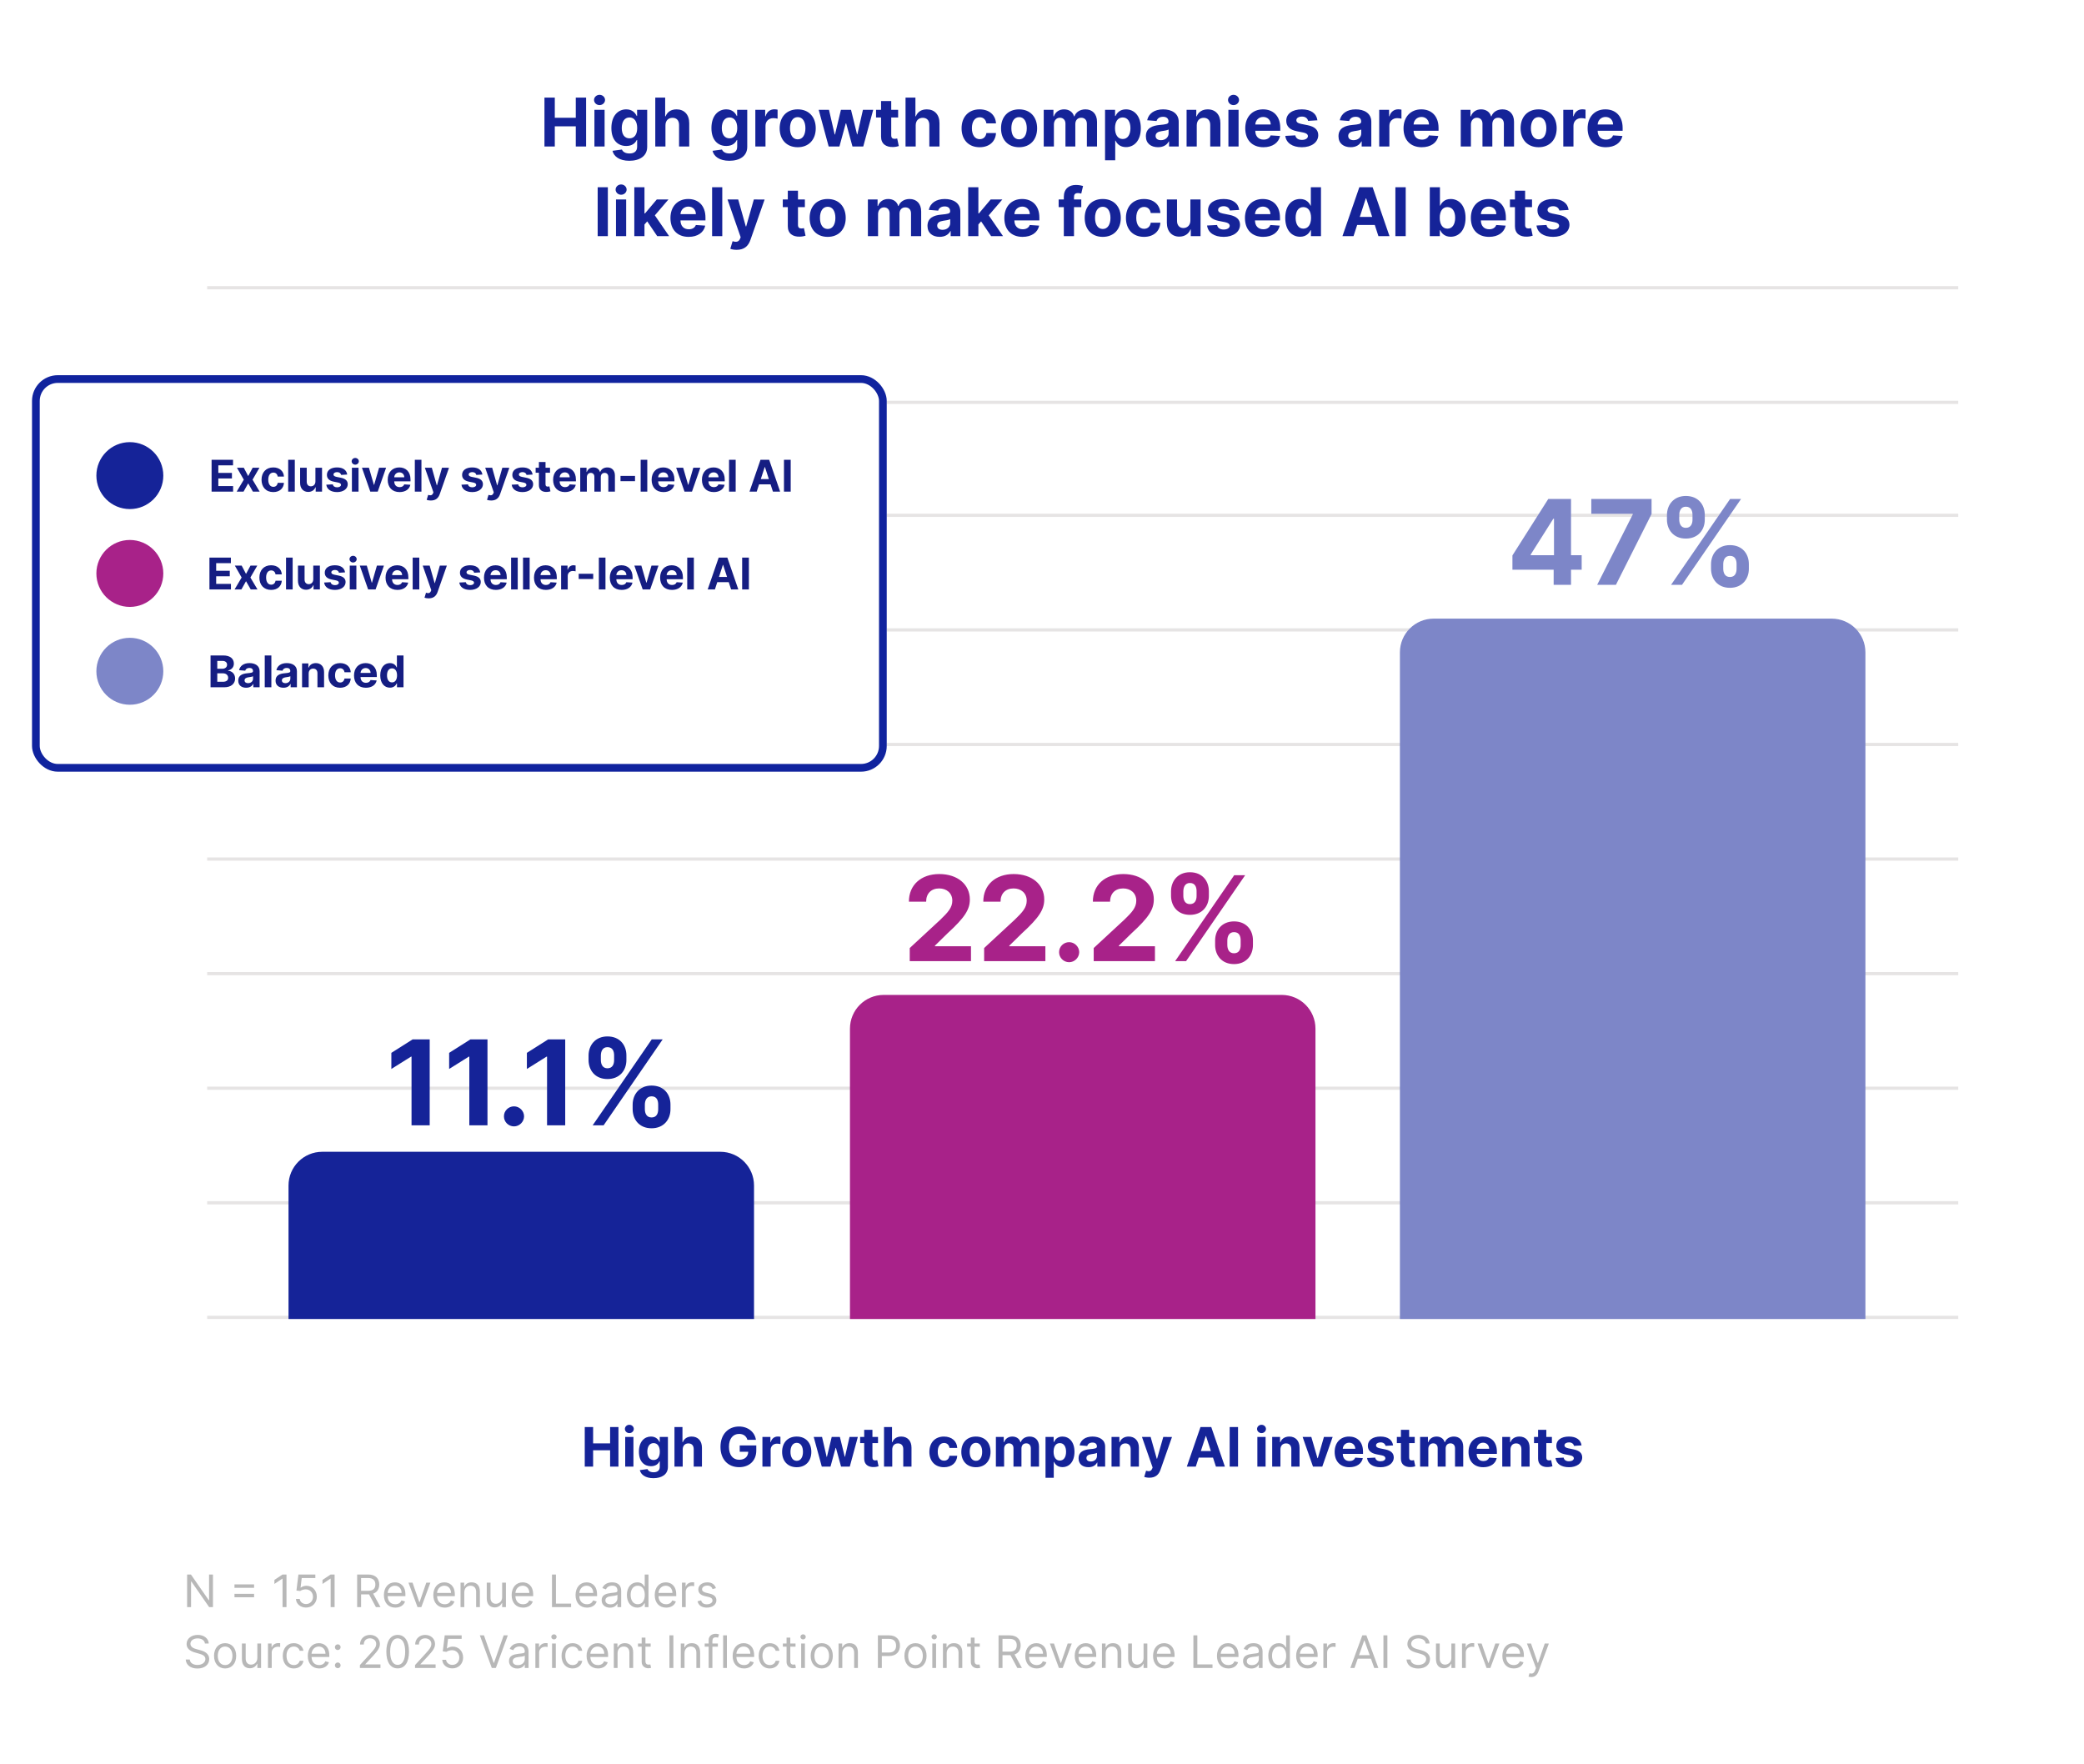 <svg width="651" height="551" viewBox="0 0 651 551" fill="none" xmlns="http://www.w3.org/2000/svg">
<g filter="url(#filter0_dd_101_430)">
<rect x="35.717" y="2" width="605" height="530" rx="12" fill="white"/>
<line x1="64.717" y1="403.5" x2="611.717" y2="403.5" stroke="#E6E4E4"/>
<line x1="64.717" y1="367.709" x2="611.717" y2="367.709" stroke="#E6E4E4"/>
<line x1="64.717" y1="331.918" x2="611.717" y2="331.918" stroke="#E6E4E4"/>
<line x1="64.717" y1="296.127" x2="611.717" y2="296.127" stroke="#E6E4E4"/>
<line x1="64.717" y1="260.336" x2="611.717" y2="260.336" stroke="#E6E4E4"/>
<line x1="64.717" y1="224.545" x2="611.717" y2="224.545" stroke="#E6E4E4"/>
<line x1="64.717" y1="188.754" x2="611.717" y2="188.754" stroke="#E6E4E4"/>
<line x1="64.717" y1="152.963" x2="611.717" y2="152.963" stroke="#E6E4E4"/>
<path d="M64.717 117.672H611.717" stroke="#E6E4E4"/>
<path d="M64.717 81.881H611.717" stroke="#E6E4E4"/>
<path d="M182.664 450.119V437.755H185.278V442.856H190.585V437.755H193.193V450.119H190.585V445.011H185.278V450.119H182.664ZM195.3 450.119V440.846H197.871V450.119H195.3ZM196.592 439.651C195.831 439.651 195.203 439.065 195.203 438.347C195.203 437.634 195.831 437.049 196.592 437.049C197.358 437.049 197.986 437.634 197.986 438.347C197.986 439.065 197.358 439.651 196.592 439.651ZM204.109 453.729C201.61 453.729 200.179 452.606 199.871 451.205L202.25 450.885C202.461 451.386 203.035 451.881 204.169 451.881C205.286 451.881 206.101 451.386 206.101 450.173V448.477H205.993C205.655 449.243 204.827 449.986 203.348 449.986C201.26 449.986 199.587 448.549 199.587 445.464C199.587 442.307 201.308 440.725 203.342 440.725C204.894 440.725 205.648 441.649 205.993 442.403H206.089V440.846H208.643V450.209C208.643 452.521 206.759 453.729 204.109 453.729ZM204.163 448.054C205.401 448.054 206.113 447.088 206.113 445.452C206.113 443.828 205.413 442.772 204.163 442.772C202.89 442.772 202.213 443.876 202.213 445.452C202.213 447.052 202.902 448.054 204.163 448.054ZM213.261 444.758V450.119H210.689V437.755H213.189V442.482H213.297C213.72 441.389 214.662 440.725 216.068 440.725C218 440.725 219.28 442.041 219.274 444.215V450.119H216.702V444.673C216.708 443.532 216.092 442.862 215.048 442.862C213.998 442.862 213.267 443.563 213.261 444.758ZM233.479 441.751C233.147 440.592 232.235 439.898 230.889 439.898C228.999 439.898 227.713 441.353 227.713 443.925C227.713 446.509 228.951 447.976 230.913 447.976C232.652 447.976 233.696 447.004 233.732 445.47H231.076V443.502H236.25V445.06C236.25 448.314 234.022 450.288 230.901 450.288C227.418 450.288 225.063 447.861 225.063 443.949C225.063 439.94 227.581 437.586 230.847 437.586C233.642 437.586 235.797 439.307 236.135 441.751H233.479ZM238.165 450.119V440.846H240.658V442.464H240.755C241.093 441.317 241.944 440.713 242.982 440.713C243.242 440.713 243.562 440.749 243.791 440.804V443.086C243.55 443.007 243.061 442.947 242.705 442.947C241.57 442.947 240.737 443.732 240.737 444.873V450.119H238.165ZM248.879 450.3C246.066 450.3 244.315 448.374 244.315 445.519C244.315 442.645 246.066 440.725 248.879 440.725C251.692 440.725 253.443 442.645 253.443 445.519C253.443 448.374 251.692 450.3 248.879 450.3ZM248.891 448.308C250.165 448.308 250.829 447.118 250.829 445.5C250.829 443.883 250.165 442.687 248.891 442.687C247.593 442.687 246.929 443.883 246.929 445.5C246.929 447.118 247.593 448.308 248.891 448.308ZM256.712 450.119L254.188 440.846H256.79L258.227 447.076H258.312L259.809 440.846H262.362L263.884 447.04H263.962L265.375 440.846H267.971L265.453 450.119H262.731L261.137 444.287H261.022L259.429 450.119H256.712ZM274.275 440.846V442.778H272.53V447.269C272.53 447.982 272.886 448.175 273.399 448.175C273.641 448.175 273.913 448.114 274.039 448.09L274.444 450.004C274.184 450.088 273.713 450.221 273.049 450.245C271.184 450.324 269.946 449.424 269.958 447.607V442.778H268.691V440.846H269.958V438.624H272.53V440.846H274.275ZM278.721 444.758V450.119H276.149V437.755H278.649V442.482H278.757C279.18 441.389 280.122 440.725 281.528 440.725C283.46 440.725 284.74 442.041 284.734 444.215V450.119H282.162V444.673C282.168 443.532 281.552 442.862 280.508 442.862C279.458 442.862 278.727 443.563 278.721 444.758ZM294.882 450.3C292.026 450.3 290.318 448.338 290.318 445.519C290.318 442.675 292.057 440.725 294.87 440.725C297.291 440.725 298.915 442.132 299.023 444.275H296.596C296.458 443.351 295.854 442.729 294.912 442.729C293.717 442.729 292.932 443.732 292.932 445.482C292.932 447.257 293.711 448.265 294.912 448.265C295.793 448.265 296.445 447.71 296.596 446.72H299.023C298.902 448.851 297.351 450.3 294.882 450.3ZM304.859 450.3C302.046 450.3 300.296 448.374 300.296 445.519C300.296 442.645 302.046 440.725 304.859 440.725C307.673 440.725 309.423 442.645 309.423 445.519C309.423 448.374 307.673 450.3 304.859 450.3ZM304.872 448.308C306.145 448.308 306.809 447.118 306.809 445.5C306.809 443.883 306.145 442.687 304.872 442.687C303.574 442.687 302.91 443.883 302.91 445.5C302.91 447.118 303.574 448.308 304.872 448.308ZM311.096 450.119V440.846H313.547V442.482H313.655C314.042 441.389 314.989 440.725 316.239 440.725C317.513 440.725 318.461 441.407 318.756 442.482H318.853C319.233 441.419 320.29 440.725 321.648 440.725C323.375 440.725 324.57 441.872 324.57 443.883V450.119H322.004V444.39C322.004 443.357 321.389 442.844 320.568 442.844C319.632 442.844 319.082 443.496 319.082 444.456V450.119H316.589V444.335C316.589 443.424 316.022 442.844 315.177 442.844C314.319 442.844 313.667 443.526 313.667 444.553V450.119H311.096ZM326.601 453.596V440.846H329.137V442.403H329.252C329.596 441.649 330.338 440.725 331.89 440.725C333.924 440.725 335.645 442.307 335.645 445.494C335.645 448.597 333.997 450.27 331.884 450.27C330.387 450.27 329.608 449.406 329.252 448.634H329.173V453.596H326.601ZM329.119 445.482C329.119 447.136 329.831 448.223 331.069 448.223C332.33 448.223 333.019 447.1 333.019 445.482C333.019 443.876 332.343 442.772 331.069 442.772C329.819 442.772 329.119 443.828 329.119 445.482ZM340.003 450.294C338.235 450.294 336.925 449.364 336.925 447.529C336.925 445.458 338.573 444.842 340.408 444.673C342.02 444.516 342.654 444.438 342.654 443.84V443.804C342.654 443.043 342.153 442.603 341.277 442.603C340.354 442.603 339.804 443.055 339.629 443.671L337.251 443.478C337.607 441.788 339.068 440.725 341.289 440.725C343.354 440.725 345.225 441.655 345.225 443.864V450.119H342.786V448.833H342.714C342.261 449.696 341.374 450.294 340.003 450.294ZM340.74 448.519C341.869 448.519 342.672 447.776 342.672 446.804V445.82C342.364 446.026 341.446 446.158 340.885 446.237C339.979 446.364 339.382 446.72 339.382 447.444C339.382 448.151 339.949 448.519 340.74 448.519ZM349.792 444.758V450.119H347.221V440.846H349.672V442.482H349.78C350.197 441.401 351.193 440.725 352.569 440.725C354.501 440.725 355.769 442.053 355.769 444.215V450.119H353.197V444.673C353.203 443.538 352.581 442.862 351.549 442.862C350.511 442.862 349.798 443.563 349.792 444.758ZM359.051 453.578C358.399 453.578 357.802 453.469 357.434 453.318L358.013 451.392C358.919 451.676 359.54 451.616 359.903 450.777L360.054 450.384L356.727 440.846H359.432L361.352 447.656H361.448L363.386 440.846L366.109 440.858L362.505 451.121C361.985 452.606 360.965 453.578 359.051 453.578ZM373.539 450.119H370.737L375.006 437.755H378.374L382.636 450.119H379.835L378.917 447.299H374.456L373.539 450.119ZM375.12 445.259H378.259L376.738 440.58H376.642L375.12 445.259ZM386.738 437.755V450.119H384.124V437.755H386.738ZM392.775 450.119V440.846H395.347V450.119H392.775ZM394.067 439.651C393.307 439.651 392.679 439.065 392.679 438.347C392.679 437.634 393.307 437.049 394.067 437.049C394.834 437.049 395.462 437.634 395.462 438.347C395.462 439.065 394.834 439.651 394.067 439.651ZM399.979 444.758V450.119H397.407V440.846H399.858V442.482H399.967C400.383 441.401 401.379 440.725 402.756 440.725C404.688 440.725 405.955 442.053 405.955 444.215V450.119H403.384V444.673C403.39 443.538 402.768 442.862 401.736 442.862C400.697 442.862 399.985 443.563 399.979 444.758ZM416.295 440.846L413.053 450.119H410.156L406.914 440.846H409.63L411.556 447.481H411.653L413.573 440.846H416.295ZM421.522 450.3C418.666 450.3 416.921 448.465 416.921 445.525C416.921 442.663 418.69 440.725 421.419 440.725C423.87 440.725 425.778 442.283 425.778 445.434V446.14H419.463V446.146C419.463 447.529 420.278 448.38 421.564 448.38C422.421 448.38 423.085 448.012 423.345 447.305L425.723 447.462C425.361 449.183 423.816 450.3 421.522 450.3ZM419.463 444.547H423.357C423.351 443.442 422.578 442.645 421.461 442.645C420.32 442.645 419.517 443.49 419.463 444.547ZM435.171 443.49L432.817 443.635C432.69 443.037 432.159 442.548 431.265 442.548C430.468 442.548 429.841 442.911 429.847 443.466C429.841 443.913 430.16 444.208 431.024 444.396L432.702 444.734C434.501 445.102 435.376 445.905 435.382 447.245C435.376 449.074 433.656 450.3 431.253 450.3C428.796 450.3 427.287 449.207 427.045 447.432L429.575 447.299C429.732 448.054 430.342 448.446 431.259 448.446C432.159 448.446 432.756 448.054 432.768 447.505C432.756 447.04 432.388 446.744 431.579 446.581L429.973 446.261C428.162 445.899 427.287 444.999 427.293 443.611C427.287 441.824 428.85 440.725 431.223 440.725C433.565 440.725 434.942 441.782 435.171 443.49ZM441.934 440.846V442.778H440.189V447.269C440.189 447.982 440.546 448.175 441.059 448.175C441.3 448.175 441.572 448.114 441.699 448.09L442.103 450.004C441.843 450.088 441.373 450.221 440.709 450.245C438.843 450.324 437.606 449.424 437.618 447.607V442.778H436.35V440.846H437.618V438.624H440.189V440.846H441.934ZM443.609 450.119V440.846H446.06V442.482H446.169C446.555 441.389 447.503 440.725 448.753 440.725C450.027 440.725 450.974 441.407 451.27 442.482H451.367C451.747 441.419 452.804 440.725 454.162 440.725C455.888 440.725 457.084 441.872 457.084 443.883V450.119H454.518V444.39C454.518 443.357 453.902 442.844 453.081 442.844C452.145 442.844 451.596 443.496 451.596 444.456V450.119H449.103V444.335C449.103 443.424 448.535 442.844 447.69 442.844C446.833 442.844 446.181 443.526 446.181 444.553V450.119H443.609ZM463.341 450.3C460.485 450.3 458.741 448.465 458.741 445.525C458.741 442.663 460.51 440.725 463.238 440.725C465.689 440.725 467.597 442.283 467.597 445.434V446.14H461.282V446.146C461.282 447.529 462.097 448.38 463.383 448.38C464.24 448.38 464.905 448.012 465.164 447.305L467.543 447.462C467.18 449.183 465.635 450.3 463.341 450.3ZM461.282 444.547H465.176C465.17 443.442 464.397 442.645 463.281 442.645C462.14 442.645 461.337 443.49 461.282 444.547ZM471.847 444.758V450.119H469.275V440.846H471.726V442.482H471.835C472.251 441.401 473.248 440.725 474.624 440.725C476.556 440.725 477.824 442.053 477.824 444.215V450.119H475.252V444.673C475.258 443.538 474.636 442.862 473.604 442.862C472.565 442.862 471.853 443.563 471.847 444.758ZM484.783 440.846V442.778H483.038V447.269C483.038 447.982 483.394 448.175 483.907 448.175C484.149 448.175 484.42 448.114 484.547 448.09L484.952 450.004C484.692 450.088 484.221 450.221 483.557 450.245C481.692 450.324 480.454 449.424 480.466 447.607V442.778H479.198V440.846H480.466V438.624H483.038V440.846H484.783ZM494.04 443.49L491.686 443.635C491.559 443.037 491.028 442.548 490.134 442.548C489.338 442.548 488.71 442.911 488.716 443.466C488.71 443.913 489.03 444.208 489.893 444.396L491.571 444.734C493.37 445.102 494.246 445.905 494.252 447.245C494.246 449.074 492.525 450.3 490.122 450.3C487.665 450.3 486.156 449.207 485.915 447.432L488.444 447.299C488.601 448.054 489.211 448.446 490.128 448.446C491.028 448.446 491.626 448.054 491.638 447.505C491.626 447.04 491.257 446.744 490.448 446.581L488.842 446.261C487.031 445.899 486.156 444.999 486.162 443.611C486.156 441.824 487.72 440.725 490.092 440.725C492.434 440.725 493.811 441.782 494.04 443.49Z" fill="#152398"/>
<path d="M170.078 37.763V22.491H173.307V28.792H179.862V22.491H183.084V37.763H179.862V31.454H173.307V37.763H170.078ZM185.687 37.763V26.309H188.864V37.763H185.687ZM187.283 24.832C186.343 24.832 185.567 24.109 185.567 23.221C185.567 22.342 186.343 21.618 187.283 21.618C188.23 21.618 189.005 22.342 189.005 23.221C189.005 24.109 188.23 24.832 187.283 24.832ZM196.569 42.223C193.482 42.223 191.714 40.836 191.334 39.106L194.272 38.711C194.533 39.33 195.241 39.941 196.643 39.941C198.023 39.941 199.03 39.33 199.03 37.831V35.735H198.896C198.478 36.682 197.456 37.599 195.629 37.599C193.049 37.599 190.983 35.825 190.983 32.014C190.983 28.114 193.109 26.16 195.622 26.16C197.538 26.16 198.47 27.301 198.896 28.233H199.015V26.309H202.169V37.875C202.169 40.731 199.843 42.223 196.569 42.223ZM196.636 35.213C198.165 35.213 199.045 34.02 199.045 31.999C199.045 29.993 198.18 28.688 196.636 28.688C195.062 28.688 194.227 30.052 194.227 31.999C194.227 33.975 195.077 35.213 196.636 35.213ZM207.874 31.141V37.763H204.697V22.491H207.785V28.33H207.919C208.441 26.98 209.604 26.16 211.342 26.16C213.728 26.16 215.309 27.785 215.302 30.47V37.763H212.125V31.037C212.132 29.627 211.372 28.8 210.082 28.8C208.784 28.8 207.882 29.665 207.874 31.141ZM227.823 42.223C224.735 42.223 222.968 40.836 222.588 39.106L225.526 38.711C225.787 39.33 226.495 39.941 227.897 39.941C229.277 39.941 230.284 39.33 230.284 37.831V35.735H230.149C229.732 36.682 228.71 37.599 226.883 37.599C224.303 37.599 222.237 35.825 222.237 32.014C222.237 28.114 224.363 26.16 226.876 26.16C228.792 26.16 229.724 27.301 230.149 28.233H230.269V26.309H233.423V37.875C233.423 40.731 231.097 42.223 227.823 42.223ZM227.89 35.213C229.419 35.213 230.299 34.02 230.299 31.999C230.299 29.993 229.434 28.688 227.89 28.688C226.316 28.688 225.481 30.052 225.481 31.999C225.481 33.975 226.331 35.213 227.89 35.213ZM235.951 37.763V26.309H239.031V28.308H239.151C239.568 26.891 240.62 26.145 241.902 26.145C242.223 26.145 242.618 26.19 242.902 26.257V29.076C242.603 28.979 241.999 28.904 241.559 28.904C240.157 28.904 239.128 29.873 239.128 31.283V37.763H235.951ZM249.186 37.987C245.711 37.987 243.549 35.608 243.549 32.081C243.549 28.531 245.711 26.16 249.186 26.16C252.661 26.16 254.824 28.531 254.824 32.081C254.824 35.608 252.661 37.987 249.186 37.987ZM249.201 35.526C250.775 35.526 251.595 34.057 251.595 32.059C251.595 30.06 250.775 28.583 249.201 28.583C247.598 28.583 246.778 30.06 246.778 32.059C246.778 34.057 247.598 35.526 249.201 35.526ZM258.862 37.763L255.745 26.309H258.959L260.734 34.005H260.838L262.688 26.309H265.842L267.722 33.96H267.819L269.564 26.309H272.77L269.661 37.763H266.297L264.329 30.56H264.187L262.218 37.763H258.862ZM280.558 26.309V28.695H278.402V34.243C278.402 35.123 278.842 35.362 279.476 35.362C279.775 35.362 280.11 35.288 280.267 35.258L280.766 37.622C280.446 37.726 279.864 37.89 279.044 37.92C276.739 38.017 275.211 36.906 275.226 34.661V28.695H273.66V26.309H275.226V23.565H278.402V26.309H280.558ZM286.05 31.141V37.763H282.873V22.491H285.961V28.33H286.095C286.617 26.98 287.78 26.16 289.518 26.16C291.904 26.16 293.485 27.785 293.478 30.47V37.763H290.301V31.037C290.308 29.627 289.548 28.8 288.257 28.8C286.96 28.8 286.057 29.665 286.05 31.141ZM306.013 37.987C302.486 37.987 300.376 35.563 300.376 32.081C300.376 28.569 302.523 26.16 305.999 26.16C308.989 26.16 310.995 27.897 311.129 30.545H308.131C307.96 29.404 307.214 28.636 306.051 28.636C304.574 28.636 303.605 29.873 303.605 32.036C303.605 34.229 304.567 35.474 306.051 35.474C307.14 35.474 307.945 34.788 308.131 33.565H311.129C310.98 36.197 309.064 37.987 306.013 37.987ZM318.339 37.987C314.864 37.987 312.701 35.608 312.701 32.081C312.701 28.531 314.864 26.16 318.339 26.16C321.814 26.16 323.976 28.531 323.976 32.081C323.976 35.608 321.814 37.987 318.339 37.987ZM318.354 35.526C319.927 35.526 320.747 34.057 320.747 32.059C320.747 30.06 319.927 28.583 318.354 28.583C316.75 28.583 315.93 30.06 315.93 32.059C315.93 34.057 316.75 35.526 318.354 35.526ZM326.042 37.763V26.309H329.07V28.33H329.204C329.681 26.98 330.852 26.16 332.396 26.16C333.969 26.16 335.14 27.002 335.506 28.33H335.625C336.095 27.017 337.4 26.16 339.078 26.16C341.21 26.16 342.687 27.577 342.687 30.06V37.763H339.518V30.686C339.518 29.411 338.757 28.777 337.743 28.777C336.587 28.777 335.908 29.583 335.908 30.768V37.763H332.828V30.619C332.828 29.493 332.127 28.777 331.083 28.777C330.024 28.777 329.219 29.62 329.219 30.888V37.763H326.042ZM345.196 42.059V26.309H348.329V28.233H348.47C348.895 27.301 349.813 26.16 351.729 26.16C354.242 26.16 356.368 28.114 356.368 32.051C356.368 35.884 354.332 37.95 351.722 37.95C349.872 37.95 348.91 36.883 348.47 35.929H348.373V42.059H345.196ZM348.306 32.036C348.306 34.08 349.186 35.422 350.715 35.422C352.273 35.422 353.124 34.035 353.124 32.036C353.124 30.052 352.288 28.688 350.715 28.688C349.171 28.688 348.306 29.993 348.306 32.036ZM361.752 37.98C359.567 37.98 357.949 36.831 357.949 34.564C357.949 32.006 359.984 31.246 362.251 31.037C364.243 30.843 365.026 30.746 365.026 30.008V29.963C365.026 29.023 364.407 28.479 363.325 28.479C362.184 28.479 361.506 29.038 361.289 29.799L358.351 29.56C358.791 27.472 360.596 26.16 363.34 26.16C365.891 26.16 368.202 27.308 368.202 30.038V37.763H365.19V36.175H365.1C364.541 37.241 363.445 37.98 361.752 37.98ZM362.662 35.787C364.056 35.787 365.048 34.87 365.048 33.669V32.454C364.668 32.707 363.534 32.871 362.841 32.968C361.722 33.125 360.984 33.565 360.984 34.46C360.984 35.332 361.685 35.787 362.662 35.787ZM373.844 31.141V37.763H370.667V26.309H373.695V28.33H373.829C374.344 26.995 375.574 26.16 377.274 26.16C379.661 26.16 381.227 27.8 381.227 30.47V37.763H378.05V31.037C378.057 29.635 377.289 28.8 376.014 28.8C374.731 28.8 373.851 29.665 373.844 31.141ZM383.731 37.763V26.309H386.907V37.763H383.731ZM385.326 24.832C384.387 24.832 383.611 24.109 383.611 23.221C383.611 22.342 384.387 21.618 385.326 21.618C386.274 21.618 387.049 22.342 387.049 23.221C387.049 24.109 386.274 24.832 385.326 24.832ZM394.672 37.987C391.145 37.987 388.99 35.72 388.99 32.088C388.99 28.554 391.175 26.16 394.546 26.16C397.573 26.16 399.93 28.084 399.93 31.977V32.849H392.129V32.856C392.129 34.564 393.136 35.616 394.725 35.616C395.784 35.616 396.604 35.161 396.925 34.288L399.863 34.482C399.415 36.608 397.506 37.987 394.672 37.987ZM392.129 30.88H396.94C396.932 29.516 395.978 28.531 394.598 28.531C393.188 28.531 392.197 29.575 392.129 30.88ZM411.534 29.575L408.625 29.754C408.469 29.016 407.812 28.412 406.709 28.412C405.724 28.412 404.949 28.859 404.956 29.545C404.949 30.097 405.344 30.463 406.41 30.694L408.484 31.111C410.706 31.566 411.787 32.558 411.795 34.214C411.787 36.473 409.662 37.987 406.694 37.987C403.659 37.987 401.794 36.637 401.496 34.445L404.621 34.281C404.815 35.213 405.568 35.698 406.701 35.698C407.812 35.698 408.551 35.213 408.566 34.534C408.551 33.96 408.096 33.595 407.096 33.393L405.113 32.998C402.876 32.551 401.794 31.44 401.802 29.724C401.794 27.517 403.726 26.16 406.656 26.16C409.55 26.16 411.25 27.465 411.534 29.575ZM421.922 37.98C419.737 37.98 418.118 36.831 418.118 34.564C418.118 32.006 420.154 31.246 422.421 31.037C424.413 30.843 425.196 30.746 425.196 30.008V29.963C425.196 29.023 424.577 28.479 423.495 28.479C422.354 28.479 421.676 29.038 421.459 29.799L418.521 29.56C418.961 27.472 420.766 26.16 423.51 26.16C426.061 26.16 428.372 27.308 428.372 30.038V37.763H425.36V36.175H425.27C424.711 37.241 423.615 37.98 421.922 37.98ZM422.832 35.787C424.226 35.787 425.218 34.87 425.218 33.669V32.454C424.838 32.707 423.704 32.871 423.011 32.968C421.892 33.125 421.154 33.565 421.154 34.46C421.154 35.332 421.855 35.787 422.832 35.787ZM430.837 37.763V26.309H433.917V28.308H434.036C434.454 26.891 435.505 26.145 436.788 26.145C437.109 26.145 437.504 26.19 437.787 26.257V29.076C437.489 28.979 436.885 28.904 436.445 28.904C435.043 28.904 434.014 29.873 434.014 31.283V37.763H430.837ZM444.117 37.987C440.589 37.987 438.434 35.72 438.434 32.088C438.434 28.554 440.619 26.16 443.99 26.16C447.018 26.16 449.374 28.084 449.374 31.977V32.849H441.574V32.856C441.574 34.564 442.581 35.616 444.169 35.616C445.228 35.616 446.048 35.161 446.369 34.288L449.307 34.482C448.86 36.608 446.951 37.987 444.117 37.987ZM441.574 30.88H446.384C446.376 29.516 445.422 28.531 444.042 28.531C442.633 28.531 441.641 29.575 441.574 30.88ZM456.308 37.763V26.309H459.335V28.33H459.47C459.947 26.98 461.118 26.16 462.661 26.16C464.235 26.16 465.406 27.002 465.771 28.33H465.891C466.36 27.017 467.665 26.16 469.343 26.16C471.476 26.16 472.953 27.577 472.953 30.06V37.763H469.783V30.686C469.783 29.411 469.023 28.777 468.008 28.777C466.853 28.777 466.174 29.583 466.174 30.768V37.763H463.094V30.619C463.094 29.493 462.393 28.777 461.349 28.777C460.29 28.777 459.485 29.62 459.485 30.888V37.763H456.308ZM480.637 37.987C477.162 37.987 475 35.608 475 32.081C475 28.531 477.162 26.16 480.637 26.16C484.113 26.16 486.275 28.531 486.275 32.081C486.275 35.608 484.113 37.987 480.637 37.987ZM480.652 35.526C482.226 35.526 483.046 34.057 483.046 32.059C483.046 30.06 482.226 28.583 480.652 28.583C479.049 28.583 478.229 30.06 478.229 32.059C478.229 34.057 479.049 35.526 480.652 35.526ZM488.341 37.763V26.309H491.421V28.308H491.54C491.958 26.891 493.009 26.145 494.292 26.145C494.613 26.145 495.008 26.19 495.291 26.257V29.076C494.993 28.979 494.389 28.904 493.949 28.904C492.547 28.904 491.518 29.873 491.518 31.283V37.763H488.341ZM501.621 37.987C498.093 37.987 495.938 35.72 495.938 32.088C495.938 28.554 498.123 26.16 501.494 26.16C504.522 26.16 506.878 28.084 506.878 31.977V32.849H499.078V32.856C499.078 34.564 500.084 35.616 501.673 35.616C502.732 35.616 503.552 35.161 503.873 34.288L506.811 34.482C506.364 36.608 504.455 37.987 501.621 37.987ZM499.078 30.88H503.888C503.88 29.516 502.926 28.531 501.546 28.531C500.137 28.531 499.145 29.575 499.078 30.88ZM189.879 50.491V65.763H186.702V50.491H189.879ZM192.423 65.763V54.309H195.6V65.763H192.423ZM194.019 52.832C193.08 52.832 192.304 52.109 192.304 51.221C192.304 50.342 193.08 49.618 194.019 49.618C194.966 49.618 195.742 50.342 195.742 51.221C195.742 52.109 194.966 52.832 194.019 52.832ZM198.145 65.763V50.491H201.322V58.657H201.494L205.163 54.309H208.809L204.559 59.268L209.025 65.763H205.304L202.18 61.147L201.322 62.124V65.763H198.145ZM215.116 65.987C211.589 65.987 209.434 63.72 209.434 60.088C209.434 56.554 211.619 54.16 214.99 54.16C218.017 54.16 220.374 56.084 220.374 59.977V60.849H212.573V60.856C212.573 62.564 213.58 63.616 215.169 63.616C216.227 63.616 217.048 63.161 217.368 62.288L220.307 62.482C219.859 64.608 217.95 65.987 215.116 65.987ZM212.573 58.88H217.383C217.376 57.516 216.421 56.531 215.042 56.531C213.632 56.531 212.64 57.575 212.573 58.88ZM225.624 50.491V65.763H222.447V50.491H225.624ZM230.13 70.037C229.324 70.037 228.586 69.902 228.131 69.716L228.847 67.337C229.966 67.687 230.734 67.613 231.181 66.576L231.368 66.092L227.259 54.309H230.6L232.971 62.721H233.09L235.484 54.309L238.848 54.324L234.396 67.001C233.754 68.836 232.494 70.037 230.13 70.037ZM251.426 54.309V56.695H249.271V62.243C249.271 63.123 249.711 63.362 250.345 63.362C250.643 63.362 250.979 63.288 251.135 63.258L251.635 65.622C251.314 65.726 250.733 65.89 249.912 65.92C247.608 66.017 246.079 64.906 246.094 62.661V56.695H244.528V54.309H246.094V51.565H249.271V54.309H251.426ZM258.548 65.987C255.073 65.987 252.91 63.608 252.91 60.081C252.91 56.531 255.073 54.16 258.548 54.16C262.023 54.16 264.186 56.531 264.186 60.081C264.186 63.608 262.023 65.987 258.548 65.987ZM258.563 63.526C260.137 63.526 260.957 62.057 260.957 60.059C260.957 58.06 260.137 56.583 258.563 56.583C256.96 56.583 256.139 58.06 256.139 60.059C256.139 62.057 256.96 63.526 258.563 63.526ZM271.112 65.763V54.309H274.14V56.33H274.274C274.751 54.98 275.922 54.16 277.466 54.16C279.039 54.16 280.21 55.002 280.575 56.33H280.695C281.165 55.017 282.47 54.16 284.147 54.16C286.28 54.16 287.757 55.577 287.757 58.06V65.763H284.587V58.686C284.587 57.411 283.827 56.777 282.813 56.777C281.657 56.777 280.978 57.583 280.978 58.768V65.763H277.898V58.619C277.898 57.493 277.197 56.777 276.153 56.777C275.094 56.777 274.289 57.62 274.289 58.888V65.763H271.112ZM293.533 65.98C291.348 65.98 289.729 64.831 289.729 62.564C289.729 60.006 291.765 59.246 294.032 59.037C296.023 58.843 296.806 58.746 296.806 58.008V57.963C296.806 57.023 296.187 56.479 295.106 56.479C293.965 56.479 293.287 57.038 293.07 57.799L290.132 57.56C290.572 55.472 292.377 54.16 295.121 54.16C297.671 54.16 299.983 55.308 299.983 58.038V65.763H296.97V64.175H296.881C296.322 65.241 295.225 65.98 293.533 65.98ZM294.442 63.787C295.837 63.787 296.829 62.87 296.829 61.669V60.454C296.448 60.707 295.315 60.871 294.621 60.968C293.503 61.125 292.764 61.565 292.764 62.46C292.764 63.332 293.465 63.787 294.442 63.787ZM302.448 65.763V50.491H305.625V58.657H305.796L309.465 54.309H313.112L308.861 59.268L313.328 65.763H309.607L306.482 61.147L305.625 62.124V65.763H302.448ZM319.419 65.987C315.892 65.987 313.737 63.72 313.737 60.088C313.737 56.554 315.922 54.16 319.292 54.16C322.32 54.16 324.677 56.084 324.677 59.977V60.849H316.876V60.856C316.876 62.564 317.883 63.616 319.471 63.616C320.53 63.616 321.351 63.161 321.671 62.288L324.609 62.482C324.162 64.608 322.253 65.987 319.419 65.987ZM316.876 58.88H321.686C321.679 57.516 320.724 56.531 319.344 56.531C317.935 56.531 316.943 57.575 316.876 58.88ZM337.77 54.309V56.695H335.495V65.763H332.318V56.695H330.7V54.309H332.318V53.481C332.318 50.99 333.922 49.775 336.077 49.775C337.054 49.775 337.926 49.969 338.322 50.088L337.762 52.474C337.509 52.392 337.121 52.31 336.741 52.31C335.809 52.31 335.495 52.765 335.495 53.541V54.309H337.77ZM344.476 65.987C341.001 65.987 338.838 63.608 338.838 60.081C338.838 56.531 341.001 54.16 344.476 54.16C347.951 54.16 350.114 56.531 350.114 60.081C350.114 63.608 347.951 65.987 344.476 65.987ZM344.491 63.526C346.064 63.526 346.885 62.057 346.885 60.059C346.885 58.06 346.064 56.583 344.491 56.583C342.887 56.583 342.067 58.06 342.067 60.059C342.067 62.057 342.887 63.526 344.491 63.526ZM357.355 65.987C353.827 65.987 351.717 63.563 351.717 60.081C351.717 56.569 353.865 54.16 357.34 54.16C360.33 54.16 362.336 55.897 362.471 58.545H359.473C359.301 57.404 358.555 56.636 357.392 56.636C355.915 56.636 354.946 57.873 354.946 60.036C354.946 62.229 355.908 63.474 357.392 63.474C358.481 63.474 359.286 62.788 359.473 61.565H362.471C362.321 64.197 360.405 65.987 357.355 65.987ZM371.85 60.886V54.309H375.027V65.763H371.977V63.683H371.858C371.343 65.025 370.105 65.913 368.382 65.913C366.078 65.913 364.512 64.279 364.505 61.602V54.309H367.681V61.035C367.689 62.385 368.464 63.228 369.665 63.228C370.806 63.228 371.858 62.422 371.85 60.886ZM387.099 57.575L384.19 57.754C384.034 57.016 383.377 56.412 382.274 56.412C381.289 56.412 380.514 56.859 380.521 57.545C380.514 58.097 380.909 58.463 381.975 58.694L384.048 59.111C386.271 59.566 387.352 60.558 387.36 62.214C387.352 64.473 385.227 65.987 382.259 65.987C379.224 65.987 377.359 64.637 377.061 62.445L380.186 62.281C380.379 63.213 381.133 63.698 382.266 63.698C383.377 63.698 384.116 63.213 384.131 62.534C384.116 61.96 383.661 61.595 382.661 61.393L380.678 60.998C378.441 60.551 377.359 59.44 377.367 57.724C377.359 55.517 379.291 54.16 382.221 54.16C385.115 54.16 386.815 55.465 387.099 57.575ZM394.58 65.987C391.053 65.987 388.898 63.72 388.898 60.088C388.898 56.554 391.083 54.16 394.453 54.16C397.481 54.16 399.838 56.084 399.838 59.977V60.849H392.037V60.856C392.037 62.564 393.044 63.616 394.632 63.616C395.691 63.616 396.512 63.161 396.832 62.288L399.771 62.482C399.323 64.608 397.414 65.987 394.58 65.987ZM392.037 58.88H396.847C396.84 57.516 395.885 56.531 394.506 56.531C393.096 56.531 392.104 57.575 392.037 58.88ZM406.132 65.95C403.522 65.95 401.486 63.884 401.486 60.051C401.486 56.114 403.611 54.16 406.124 54.16C408.041 54.16 408.958 55.301 409.383 56.233H409.48V50.491H412.649V65.763H409.517V63.929H409.383C408.943 64.883 407.981 65.95 406.132 65.95ZM407.138 63.422C408.667 63.422 409.547 62.08 409.547 60.036C409.547 57.993 408.682 56.688 407.138 56.688C405.565 56.688 404.73 58.053 404.73 60.036C404.73 62.035 405.58 63.422 407.138 63.422ZM422.814 65.763H419.354L424.626 50.491H428.787L434.052 65.763H430.592L429.458 62.281H423.947L422.814 65.763ZM424.768 59.76H428.646L426.766 53.981H426.647L424.768 59.76ZM439.119 50.491V65.763H435.89V50.491H439.119ZM446.636 65.763V50.491H449.813V56.233H449.91C450.335 55.301 451.253 54.16 453.169 54.16C455.682 54.16 457.808 56.114 457.808 60.051C457.808 63.884 455.772 65.95 453.162 65.95C451.312 65.95 450.35 64.883 449.91 63.929H449.769V65.763H446.636ZM449.746 60.036C449.746 62.08 450.626 63.422 452.155 63.422C453.714 63.422 454.564 62.035 454.564 60.036C454.564 58.053 453.728 56.688 452.155 56.688C450.611 56.688 449.746 57.993 449.746 60.036ZM465.148 65.987C461.62 65.987 459.465 63.72 459.465 60.088C459.465 56.554 461.65 54.16 465.021 54.16C468.048 54.16 470.405 56.084 470.405 59.977V60.849H462.605V60.856C462.605 62.564 463.611 63.616 465.2 63.616C466.259 63.616 467.079 63.161 467.4 62.288L470.338 62.482C469.89 64.608 467.981 65.987 465.148 65.987ZM462.605 58.88H467.415C467.407 57.516 466.453 56.531 465.073 56.531C463.664 56.531 462.672 57.575 462.605 58.88ZM478.571 54.309V56.695H476.416V62.243C476.416 63.123 476.856 63.362 477.49 63.362C477.788 63.362 478.123 63.288 478.28 63.258L478.78 65.622C478.459 65.726 477.877 65.89 477.057 65.92C474.753 66.017 473.224 64.906 473.239 62.661V56.695H471.673V54.309H473.239V51.565H476.416V54.309H478.571ZM490.007 57.575L487.098 57.754C486.942 57.016 486.286 56.412 485.182 56.412C484.197 56.412 483.422 56.859 483.429 57.545C483.422 58.097 483.817 58.463 484.884 58.694L486.957 59.111C489.179 59.566 490.26 60.558 490.268 62.214C490.26 64.473 488.135 65.987 485.167 65.987C482.132 65.987 480.267 64.637 479.969 62.445L483.094 62.281C483.288 63.213 484.041 63.698 485.174 63.698C486.286 63.698 487.024 63.213 487.039 62.534C487.024 61.96 486.569 61.595 485.57 61.393L483.586 60.998C481.349 60.551 480.267 59.44 480.275 57.724C480.267 55.517 482.199 54.16 485.13 54.16C488.023 54.16 489.723 55.465 490.007 57.575Z" fill="#152398"/>
<path d="M90.127 362.315C90.127 356.493 94.846 351.774 100.668 351.774H225.001C230.822 351.774 235.542 356.493 235.542 362.315V404H90.127V362.315Z" fill="#152398"/>
<path d="M134.228 316.668V343.5H128.555V322.053H128.398L122.253 325.905V320.874L128.896 316.668H134.228ZM152.278 316.668V343.5H146.605V322.053H146.448L140.304 325.905V320.874L146.946 316.668H152.278ZM160.565 343.841C158.836 343.841 157.408 342.439 157.421 340.696C157.408 338.98 158.836 337.578 160.565 337.578C162.242 337.578 163.696 338.98 163.709 340.696C163.696 342.439 162.242 343.841 160.565 343.841ZM176.562 316.668V343.5H170.889V322.053H170.732L164.587 325.905V320.874L171.23 316.668H176.562ZM197.626 338.469V337.054C197.639 333.831 199.748 331.093 203.534 331.093C207.386 331.093 209.456 333.805 209.443 337.054V338.469C209.456 341.692 207.334 344.43 203.534 344.43C199.696 344.43 197.639 341.692 197.626 338.469ZM183.856 323.114V321.699C183.869 318.45 186.005 315.738 189.752 315.738C193.617 315.738 195.687 318.45 195.674 321.699V323.114C195.687 326.363 193.564 329.049 189.752 329.049C185.926 329.049 183.869 326.337 183.856 323.114ZM185.14 343.5L203.587 316.668H207.006L188.56 343.5H185.14ZM201.438 337.054V338.469C201.451 339.714 201.936 341.05 203.534 341.05C205.133 341.05 205.618 339.753 205.605 338.469V337.054C205.618 335.77 205.185 334.447 203.534 334.447C201.962 334.447 201.451 335.77 201.438 337.054ZM187.695 321.699V323.114C187.708 324.398 188.206 325.695 189.752 325.695C191.35 325.695 191.848 324.398 191.835 323.114V321.699C191.848 320.415 191.403 319.092 189.752 319.092C188.193 319.092 187.708 320.455 187.695 321.699Z" fill="#152398"/>
<path d="M265.51 313.315C265.51 307.493 270.229 302.774 276.051 302.774H400.384C406.205 302.774 410.925 307.493 410.925 313.315V404H265.51V313.315Z" fill="#A82289"/>
<path d="M284.187 292.217V288.13L293.738 279.286C296.175 276.941 297.485 275.474 297.485 273.338C297.485 270.98 295.729 269.512 293.371 269.512C290.921 269.512 289.297 271.085 289.31 273.653H283.925C283.912 268.386 287.777 265.019 293.41 265.019C299.162 265.019 302.961 268.307 302.961 272.958C302.961 276.011 301.481 278.526 295.965 283.557L292.048 287.396V287.579H303.315V292.217H284.187ZM307.426 292.217V288.13L316.977 279.286C319.414 276.941 320.724 275.474 320.724 273.338C320.724 270.98 318.968 269.512 316.61 269.512C314.16 269.512 312.535 271.085 312.548 273.653H307.164C307.151 268.386 311.015 265.019 316.649 265.019C322.401 265.019 326.2 268.307 326.2 272.958C326.2 276.011 324.72 278.526 319.204 283.557L315.287 287.396V287.579H326.554V292.217H307.426ZM333.979 292.558C332.25 292.558 330.822 291.156 330.835 289.414C330.822 287.697 332.25 286.295 333.979 286.295C335.656 286.295 337.11 287.697 337.123 289.414C337.11 291.156 335.656 292.558 333.979 292.558ZM341.653 292.217V288.13L351.204 279.286C353.641 276.941 354.951 275.474 354.951 273.338C354.951 270.98 353.196 269.512 350.837 269.512C348.387 269.512 346.763 271.085 346.776 273.653H341.391C341.378 268.386 345.243 265.019 350.877 265.019C356.628 265.019 360.428 268.307 360.428 272.958C360.428 276.011 358.947 278.526 353.431 283.557L349.514 287.396V287.579H360.781V292.217H341.653ZM379.579 287.186V285.771C379.592 282.548 381.701 279.81 385.487 279.81C389.339 279.81 391.409 282.522 391.396 285.771V287.186C391.409 290.409 389.287 293.147 385.487 293.147C381.649 293.147 379.592 290.409 379.579 287.186ZM365.809 271.831V270.416C365.822 267.167 367.958 264.455 371.705 264.455C375.57 264.455 377.64 267.167 377.627 270.416V271.831C377.64 275.081 375.517 277.766 371.705 277.766C367.879 277.766 365.822 275.054 365.809 271.831ZM367.093 292.217L385.54 265.386H388.959L370.512 292.217H367.093ZM383.391 285.771V287.186C383.404 288.431 383.889 289.767 385.487 289.767C387.086 289.767 387.571 288.47 387.557 287.186V285.771C387.571 284.487 387.138 283.164 385.487 283.164C383.915 283.164 383.404 284.487 383.391 285.771ZM369.648 270.416V271.831C369.661 273.115 370.159 274.412 371.705 274.412C373.303 274.412 373.801 273.115 373.788 271.831V270.416C373.801 269.133 373.355 267.809 371.705 267.809C370.146 267.809 369.661 269.172 369.648 270.416Z" fill="#A82289"/>
<path d="M437.303 195.778C437.303 189.956 442.022 185.237 447.844 185.237H572.176C577.998 185.237 582.717 189.956 582.717 195.778V404H437.303V195.778Z" fill="#7D86C8"/>
<path d="M472.453 169.964V165.497L483.655 147.849H490.756V165.418H494.084V169.964H490.756V174.681H485.332V169.964H472.453ZM485.437 165.418V154.033H485.227L478.165 165.208V165.418H485.437ZM498.925 174.681L510.048 152.67V152.487H497.09V147.849H515.917V152.552L504.781 174.681H498.925ZM534.492 169.65V168.235C534.505 165.012 536.614 162.274 540.4 162.274C544.252 162.274 546.322 164.986 546.309 168.235V169.65C546.322 172.873 544.2 175.611 540.4 175.611C536.562 175.611 534.505 172.873 534.492 169.65ZM520.722 154.295V152.88C520.735 149.631 522.871 146.919 526.618 146.919C530.483 146.919 532.553 149.631 532.54 152.88V154.295C532.553 157.544 530.43 160.23 526.618 160.23C522.792 160.23 520.735 157.518 520.722 154.295ZM522.006 174.681L540.453 147.849H543.872L525.425 174.681H522.006ZM538.304 168.235V169.65C538.317 170.894 538.802 172.231 540.4 172.231C541.999 172.231 542.484 170.934 542.47 169.65V168.235C542.484 166.951 542.051 165.628 540.4 165.628C538.828 165.628 538.317 166.951 538.304 168.235ZM524.561 152.88V154.295C524.574 155.579 525.072 156.876 526.618 156.876C528.216 156.876 528.714 155.579 528.701 154.295V152.88C528.714 151.596 528.268 150.273 526.618 150.273C525.059 150.273 524.574 151.635 524.561 152.88Z" fill="#7D86C8"/>
<path d="M66.524 483.818V494H65.331L59.783 486.006H59.683V494H58.45V483.818H59.643L65.212 491.832H65.311V483.818H66.524ZM73.247 490.918V489.844H79.372V490.918H73.247ZM73.247 487.974V486.901H79.372V487.974H73.247ZM89.495 483.818V494H88.262V485.111H88.203L85.717 486.761V485.509L88.262 483.818H89.495ZM95.605 494.139C93.855 494.139 92.518 493.006 92.444 491.455H93.637C93.731 492.374 94.561 493.045 95.605 493.045C96.858 493.045 97.773 492.086 97.773 490.778C97.773 489.446 96.823 488.462 95.526 488.452C94.9 488.447 94.179 488.665 93.756 488.969L92.603 488.83L93.219 483.818H98.509V484.912H94.253L93.895 487.915H93.955C94.373 487.582 95.039 487.338 95.725 487.338C97.594 487.338 98.966 488.785 98.966 490.759C98.966 492.707 97.544 494.139 95.605 494.139ZM104.521 483.818V494H103.288V485.111H103.228L100.742 486.761V485.509L103.288 483.818H104.521ZM111.565 494V483.818H115.006C117.392 483.818 118.466 485.141 118.466 486.94C118.466 488.293 117.86 489.352 116.562 489.794L118.864 494H117.432L115.284 490.018C115.2 490.023 115.115 490.023 115.026 490.023H112.798V494H111.565ZM112.798 488.909H114.986C116.617 488.909 117.253 488.163 117.253 486.94C117.253 485.717 116.617 484.912 114.966 484.912H112.798V488.909ZM123.481 494.159C121.274 494.159 119.921 492.588 119.921 490.241C119.921 487.895 121.294 486.264 123.362 486.264C124.953 486.264 126.643 487.239 126.643 490.082V490.58H121.1C121.154 492.215 122.104 493.105 123.481 493.105C124.401 493.105 125.092 492.707 125.39 491.912L126.524 492.23C126.166 493.384 125.032 494.159 123.481 494.159ZM121.1 489.565H125.45C125.45 488.273 124.635 487.318 123.362 487.318C122.019 487.318 121.179 488.377 121.1 489.565ZM134.44 486.364L131.616 494H130.423L127.599 486.364H128.872L130.98 492.449H131.059L133.167 486.364H134.44ZM138.917 494.159C136.709 494.159 135.357 492.588 135.357 490.241C135.357 487.895 136.729 486.264 138.797 486.264C140.388 486.264 142.079 487.239 142.079 490.082V490.58H136.535C136.59 492.215 137.54 493.105 138.917 493.105C139.836 493.105 140.527 492.707 140.826 491.912L141.959 492.23C141.601 493.384 140.468 494.159 138.917 494.159ZM136.535 489.565H140.885C140.885 488.273 140.07 487.318 138.797 487.318C137.455 487.318 136.615 488.377 136.535 489.565ZM145.037 489.406V494H143.863V486.364H144.997V487.557H145.096C145.454 486.781 146.17 486.264 147.324 486.264C148.87 486.264 149.909 487.199 149.909 489.148V494H148.736V489.227C148.736 488.029 148.074 487.318 146.986 487.318C145.862 487.318 145.037 488.074 145.037 489.406ZM156.865 490.878V486.364H158.039V494H156.865V492.707H156.786C156.428 493.483 155.672 494.099 154.519 494.099C153.087 494.099 152.053 493.165 152.053 491.216V486.364H153.226V491.136C153.226 492.25 153.922 492.966 154.897 492.966C155.772 492.966 156.865 492.31 156.865 490.878ZM163.389 494.159C161.182 494.159 159.83 492.588 159.83 490.241C159.83 487.895 161.202 486.264 163.27 486.264C164.861 486.264 166.551 487.239 166.551 490.082V490.58H161.008C161.063 492.215 162.012 493.105 163.389 493.105C164.309 493.105 165 492.707 165.298 491.912L166.432 492.23C166.074 493.384 164.94 494.159 163.389 494.159ZM161.008 489.565H165.358C165.358 488.273 164.543 487.318 163.27 487.318C161.928 487.318 161.087 488.377 161.008 489.565ZM172.433 494V483.818H173.666V492.906H178.399V494H172.433ZM183.35 494.159C181.143 494.159 179.791 492.588 179.791 490.241C179.791 487.895 181.163 486.264 183.231 486.264C184.822 486.264 186.512 487.239 186.512 490.082V490.58H180.969C181.024 492.215 181.973 493.105 183.35 493.105C184.27 493.105 184.961 492.707 185.259 491.912L186.393 492.23C186.035 493.384 184.901 494.159 183.35 494.159ZM180.969 489.565H185.319C185.319 488.273 184.504 487.318 183.231 487.318C181.889 487.318 181.048 488.377 180.969 489.565ZM190.544 494.179C189.092 494.179 187.939 493.324 187.939 491.832C187.939 490.082 189.485 489.769 190.902 489.585C192.294 489.406 192.871 489.456 192.871 488.889V488.849C192.871 487.87 192.339 487.298 191.26 487.298C190.141 487.298 189.53 487.895 189.271 488.452L188.158 488.054C188.754 486.662 190.067 486.264 191.22 486.264C192.195 486.264 194.044 486.543 194.044 488.969V494H192.871V492.966H192.811C192.573 493.463 191.877 494.179 190.544 494.179ZM190.723 493.125C192.115 493.125 192.871 492.19 192.871 491.236V490.162C192.672 490.401 191.34 490.54 190.842 490.599C189.928 490.719 189.112 490.997 189.112 491.892C189.112 492.707 189.788 493.125 190.723 493.125ZM199.069 494.159C197.16 494.159 195.828 492.628 195.828 490.202C195.828 487.795 197.16 486.264 199.089 486.264C200.581 486.264 201.038 487.179 201.296 487.577H201.396V483.818H202.569V494H201.436V492.827H201.296C201.038 493.244 200.541 494.159 199.069 494.159ZM199.228 493.105C200.64 493.105 201.416 491.912 201.416 490.182C201.416 488.472 200.66 487.318 199.228 487.318C197.737 487.318 197.001 488.571 197.001 490.182C197.001 491.812 197.757 493.105 199.228 493.105ZM208.083 494.159C205.875 494.159 204.523 492.588 204.523 490.241C204.523 487.895 205.895 486.264 207.963 486.264C209.554 486.264 211.245 487.239 211.245 490.082V490.58H205.701C205.756 492.215 206.706 493.105 208.083 493.105C209.002 493.105 209.693 492.707 209.992 491.912L211.125 492.23C210.767 493.384 209.634 494.159 208.083 494.159ZM205.701 489.565H210.051C210.051 488.273 209.236 487.318 207.963 487.318C206.621 487.318 205.781 488.377 205.701 489.565ZM213.029 494V486.364H214.163V487.517H214.242C214.521 486.761 215.316 486.244 216.231 486.244C216.405 486.244 216.713 486.254 216.848 486.264V487.457C216.768 487.438 216.445 487.378 216.132 487.378C215.018 487.378 214.203 488.134 214.203 489.168V494H213.029ZM223.648 488.074L222.594 488.372C222.39 487.845 221.967 487.278 220.943 487.278C220.008 487.278 219.312 487.756 219.312 488.412C219.312 488.999 219.72 489.302 220.625 489.526L221.758 489.804C223.121 490.137 223.787 490.808 223.787 491.872C223.787 493.19 222.579 494.159 220.804 494.159C219.243 494.159 218.174 493.468 217.9 492.17L219.014 491.892C219.223 492.712 219.824 493.125 220.784 493.125C221.878 493.125 222.574 492.588 222.574 491.932C222.574 491.405 222.211 491.037 221.44 490.858L220.167 490.56C218.765 490.232 218.139 489.526 218.139 488.472C218.139 487.179 219.332 486.264 220.943 486.264C222.454 486.264 223.28 486.99 223.648 488.074ZM64.018 505.364C63.899 504.359 62.964 503.773 61.731 503.773C60.379 503.773 59.484 504.489 59.484 505.463C59.484 506.557 60.697 506.955 61.453 507.153L62.487 507.432C63.541 507.71 65.351 508.327 65.351 510.236C65.351 511.886 64.018 513.179 61.672 513.179C59.484 513.179 58.132 512.045 58.013 510.375H59.285C59.385 511.528 60.459 512.065 61.672 512.065C63.084 512.065 64.158 511.33 64.158 510.216C64.158 509.202 63.203 508.824 62.129 508.526L60.876 508.168C59.285 507.71 58.291 506.895 58.291 505.523C58.291 503.812 59.822 502.679 61.771 502.679C63.74 502.679 65.157 503.827 65.212 505.364H64.018ZM70.321 513.159C68.253 513.159 66.861 511.588 66.861 509.222C66.861 506.835 68.253 505.264 70.321 505.264C72.389 505.264 73.781 506.835 73.781 509.222C73.781 511.588 72.389 513.159 70.321 513.159ZM70.321 512.105C71.892 512.105 72.608 510.753 72.608 509.222C72.608 507.69 71.892 506.318 70.321 506.318C68.75 506.318 68.034 507.69 68.034 509.222C68.034 510.753 68.75 512.105 70.321 512.105ZM80.385 509.878V505.364H81.558V513H80.385V511.707H80.305C79.947 512.483 79.192 513.099 78.038 513.099C76.606 513.099 75.572 512.165 75.572 510.216V505.364H76.746V510.136C76.746 511.25 77.442 511.966 78.416 511.966C79.291 511.966 80.385 511.31 80.385 509.878ZM83.707 513V505.364H84.841V506.517H84.92C85.199 505.761 85.994 505.244 86.909 505.244C87.083 505.244 87.391 505.254 87.525 505.264V506.457C87.446 506.438 87.123 506.378 86.809 506.378C85.696 506.378 84.88 507.134 84.88 508.168V513H83.707ZM91.786 513.159C89.638 513.159 88.326 511.509 88.326 509.222C88.326 506.895 89.698 505.264 91.766 505.264C93.377 505.264 94.59 506.219 94.789 507.651H93.615C93.437 506.955 92.82 506.318 91.786 506.318C90.414 506.318 89.499 507.452 89.499 509.182C89.499 510.952 90.394 512.105 91.786 512.105C92.701 512.105 93.397 511.608 93.615 510.773H94.789C94.59 512.125 93.476 513.159 91.786 513.159ZM99.706 513.159C97.498 513.159 96.146 511.588 96.146 509.241C96.146 506.895 97.518 505.264 99.586 505.264C101.177 505.264 102.868 506.239 102.868 509.082V509.58H97.324C97.379 511.215 98.329 512.105 99.706 512.105C100.625 512.105 101.317 511.707 101.615 510.912L102.748 511.23C102.39 512.384 101.257 513.159 99.706 513.159ZM97.324 508.565H101.674C101.674 507.273 100.859 506.318 99.586 506.318C98.244 506.318 97.404 507.377 97.324 508.565ZM105.508 513.08C105.015 513.08 104.613 512.677 104.613 512.185C104.613 511.692 105.015 511.29 105.508 511.29C106 511.29 106.402 511.692 106.402 512.185C106.402 512.677 106 513.08 105.508 513.08ZM105.508 507.412C105.015 507.412 104.613 507.009 104.613 506.517C104.613 506.025 105.015 505.622 105.508 505.622C106 505.622 106.402 506.025 106.402 506.517C106.402 507.009 106 507.412 105.508 507.412ZM112.426 513V512.105L115.786 508.426C116.965 507.138 117.516 506.442 117.516 505.503C117.516 504.429 116.671 503.753 115.568 503.753C114.389 503.753 113.639 504.523 113.639 505.682H112.465C112.465 503.892 113.823 502.679 115.607 502.679C117.397 502.679 118.67 503.932 118.67 505.503C118.67 506.631 118.153 507.506 116.403 509.381L114.116 511.827V511.906H118.849V513H112.426ZM124.223 513.139C121.976 513.139 120.683 511.235 120.683 507.909C120.683 504.608 121.996 502.679 124.223 502.679C126.45 502.679 127.763 504.608 127.763 507.909C127.763 511.235 126.47 513.139 124.223 513.139ZM124.223 512.045C125.705 512.045 126.57 510.559 126.57 507.909C126.57 505.264 125.695 503.753 124.223 503.753C122.752 503.753 121.877 505.264 121.877 507.909C121.877 510.559 122.742 512.045 124.223 512.045ZM129.652 513V512.105L133.013 508.426C134.191 507.138 134.743 506.442 134.743 505.503C134.743 504.429 133.898 503.753 132.794 503.753C131.616 503.753 130.865 504.523 130.865 505.682H129.692C129.692 503.892 131.049 502.679 132.834 502.679C134.624 502.679 135.896 503.932 135.896 505.503C135.896 506.631 135.379 507.506 133.629 509.381L131.342 511.827V511.906H136.075V513H129.652ZM141.311 513.139C139.561 513.139 138.223 512.006 138.149 510.455H139.342C139.436 511.374 140.266 512.045 141.311 512.045C142.563 512.045 143.478 511.086 143.478 509.778C143.478 508.446 142.529 507.462 141.231 507.452C140.605 507.447 139.884 507.665 139.461 507.969L138.308 507.83L138.924 502.818H144.214V503.912H139.958L139.6 506.915H139.66C140.078 506.582 140.744 506.338 141.43 506.338C143.299 506.338 144.671 507.785 144.671 509.759C144.671 511.707 143.249 513.139 141.311 513.139ZM151.18 502.818L154.203 511.389H154.322L157.345 502.818H158.638L154.899 513H153.626L149.888 502.818H151.18ZM161.601 513.179C160.149 513.179 158.996 512.324 158.996 510.832C158.996 509.082 160.542 508.769 161.959 508.585C163.351 508.406 163.928 508.456 163.928 507.889V507.849C163.928 506.87 163.396 506.298 162.317 506.298C161.198 506.298 160.587 506.895 160.328 507.452L159.214 507.054C159.811 505.662 161.124 505.264 162.277 505.264C163.251 505.264 165.101 505.543 165.101 507.969V513H163.928V511.966H163.868C163.629 512.463 162.933 513.179 161.601 513.179ZM161.78 512.125C163.172 512.125 163.928 511.19 163.928 510.236V509.162C163.729 509.401 162.396 509.54 161.899 509.599C160.984 509.719 160.169 509.997 160.169 510.892C160.169 511.707 160.845 512.125 161.78 512.125ZM167.242 513V505.364H168.376V506.517H168.455C168.734 505.761 169.529 505.244 170.444 505.244C170.618 505.244 170.926 505.254 171.061 505.264V506.457C170.981 506.438 170.658 506.378 170.345 506.378C169.231 506.378 168.416 507.134 168.416 508.168V513H167.242ZM172.451 513V505.364H173.625V513H172.451ZM173.048 504.091C172.591 504.091 172.213 503.733 172.213 503.295C172.213 502.858 172.591 502.5 173.048 502.5C173.505 502.5 173.883 502.858 173.883 503.295C173.883 503.733 173.505 504.091 173.048 504.091ZM178.876 513.159C176.728 513.159 175.416 511.509 175.416 509.222C175.416 506.895 176.788 505.264 178.856 505.264C180.467 505.264 181.68 506.219 181.879 507.651H180.705C180.526 506.955 179.91 506.318 178.876 506.318C177.504 506.318 176.589 507.452 176.589 509.182C176.589 510.952 177.484 512.105 178.876 512.105C179.791 512.105 180.487 511.608 180.705 510.773H181.879C181.68 512.125 180.566 513.159 178.876 513.159ZM186.796 513.159C184.588 513.159 183.236 511.588 183.236 509.241C183.236 506.895 184.608 505.264 186.676 505.264C188.267 505.264 189.958 506.239 189.958 509.082V509.58H184.414C184.469 511.215 185.418 512.105 186.796 512.105C187.715 512.105 188.406 511.707 188.705 510.912L189.838 511.23C189.48 512.384 188.347 513.159 186.796 513.159ZM184.414 508.565H188.764C188.764 507.273 187.949 506.318 186.676 506.318C185.334 506.318 184.494 507.377 184.414 508.565ZM192.916 508.406V513H191.742V505.364H192.876V506.557H192.975C193.333 505.781 194.049 505.264 195.203 505.264C196.749 505.264 197.788 506.199 197.788 508.148V513H196.614V508.227C196.614 507.029 195.953 506.318 194.864 506.318C193.741 506.318 192.916 507.074 192.916 508.406ZM203.253 505.364V506.358H201.622V510.812C201.622 511.807 202.119 511.966 202.636 511.966C202.895 511.966 203.054 511.926 203.153 511.906L203.392 512.96C203.233 513.02 202.955 513.099 202.517 513.099C201.523 513.099 200.449 512.463 200.449 511.131V506.358H199.295V505.364H200.449V503.534H201.622V505.364H203.253ZM210.347 502.818V513H209.114V502.818H210.347ZM213.834 508.406V513H212.66V505.364H213.794V506.557H213.893C214.251 505.781 214.967 505.264 216.121 505.264C217.667 505.264 218.706 506.199 218.706 508.148V513H217.532V508.227C217.532 507.029 216.871 506.318 215.782 506.318C214.659 506.318 213.834 507.074 213.834 508.406ZM224.25 505.364V506.358H222.54V513H221.367V506.358H220.134V505.364H221.367V504.31C221.367 502.997 222.421 502.341 223.515 502.341C224.091 502.341 224.449 502.46 224.628 502.54L224.29 503.554C224.171 503.514 223.972 503.435 223.634 503.435C222.858 503.435 222.54 503.832 222.54 504.588V505.364H224.25ZM227.068 502.818V513H225.895V502.818H227.068ZM232.419 513.159C230.211 513.159 228.859 511.588 228.859 509.241C228.859 506.895 230.231 505.264 232.299 505.264C233.89 505.264 235.581 506.239 235.581 509.082V509.58H230.037C230.092 511.215 231.042 512.105 232.419 512.105C233.338 512.105 234.029 511.707 234.328 510.912L235.461 511.23C235.103 512.384 233.97 513.159 232.419 513.159ZM230.037 508.565H234.387C234.387 507.273 233.572 506.318 232.299 506.318C230.957 506.318 230.117 507.377 230.037 508.565ZM240.468 513.159C238.32 513.159 237.007 511.509 237.007 509.222C237.007 506.895 238.38 505.264 240.448 505.264C242.059 505.264 243.272 506.219 243.47 507.651H242.297C242.118 506.955 241.502 506.318 240.468 506.318C239.095 506.318 238.181 507.452 238.181 509.182C238.181 510.952 239.076 512.105 240.468 512.105C241.382 512.105 242.078 511.608 242.297 510.773H243.47C243.272 512.125 242.158 513.159 240.468 513.159ZM248.507 505.364V506.358H246.876V510.812C246.876 511.807 247.373 511.966 247.89 511.966C248.149 511.966 248.308 511.926 248.407 511.906L248.646 512.96C248.487 513.02 248.208 513.099 247.771 513.099C246.777 513.099 245.703 512.463 245.703 511.131V506.358H244.549V505.364H245.703V503.534H246.876V505.364H248.507ZM250.272 513V505.364H251.445V513H250.272ZM250.868 504.091C250.411 504.091 250.033 503.733 250.033 503.295C250.033 502.858 250.411 502.5 250.868 502.5C251.326 502.5 251.703 502.858 251.703 503.295C251.703 503.733 251.326 504.091 250.868 504.091ZM256.696 513.159C254.628 513.159 253.236 511.588 253.236 509.222C253.236 506.835 254.628 505.264 256.696 505.264C258.764 505.264 260.156 506.835 260.156 509.222C260.156 511.588 258.764 513.159 256.696 513.159ZM256.696 512.105C258.267 512.105 258.983 510.753 258.983 509.222C258.983 507.69 258.267 506.318 256.696 506.318C255.125 506.318 254.409 507.69 254.409 509.222C254.409 510.753 255.125 512.105 256.696 512.105ZM263.121 508.406V513H261.947V505.364H263.081V506.557H263.18C263.538 505.781 264.254 505.264 265.408 505.264C266.954 505.264 267.993 506.199 267.993 508.148V513H266.82V508.227C266.82 507.029 266.158 506.318 265.07 506.318C263.946 506.318 263.121 507.074 263.121 508.406ZM274.233 513V502.818H277.674C280.065 502.818 281.134 504.24 281.134 506.04C281.134 507.839 280.065 509.281 277.694 509.281H275.466V513H274.233ZM275.466 508.188H277.654C279.29 508.188 279.921 507.263 279.921 506.04C279.921 504.817 279.29 503.912 277.634 503.912H275.466V508.188ZM285.981 513.159C283.913 513.159 282.521 511.588 282.521 509.222C282.521 506.835 283.913 505.264 285.981 505.264C288.049 505.264 289.442 506.835 289.442 509.222C289.442 511.588 288.049 513.159 285.981 513.159ZM285.981 512.105C287.552 512.105 288.268 510.753 288.268 509.222C288.268 507.69 287.552 506.318 285.981 506.318C284.41 506.318 283.694 507.69 283.694 509.222C283.694 510.753 284.41 512.105 285.981 512.105ZM291.233 513V505.364H292.406V513H291.233ZM291.829 504.091C291.372 504.091 290.994 503.733 290.994 503.295C290.994 502.858 291.372 502.5 291.829 502.5C292.287 502.5 292.664 502.858 292.664 503.295C292.664 503.733 292.287 504.091 291.829 504.091ZM295.728 508.406V513H294.555V505.364H295.688V506.557H295.788C296.146 505.781 296.862 505.264 298.015 505.264C299.561 505.264 300.6 506.199 300.6 508.148V513H299.427V508.227C299.427 507.029 298.766 506.318 297.677 506.318C296.553 506.318 295.728 507.074 295.728 508.406ZM306.065 505.364V506.358H304.435V510.812C304.435 511.807 304.932 511.966 305.449 511.966C305.707 511.966 305.866 511.926 305.966 511.906L306.205 512.96C306.045 513.02 305.767 513.099 305.33 513.099C304.335 513.099 303.261 512.463 303.261 511.131V506.358H302.108V505.364H303.261V503.534H304.435V505.364H306.065ZM311.927 513V502.818H315.367C317.754 502.818 318.827 504.141 318.827 505.94C318.827 507.293 318.221 508.352 316.923 508.794L319.225 513H317.793L315.646 509.018C315.561 509.023 315.477 509.023 315.387 509.023H313.16V513H311.927ZM313.16 507.909H315.347C316.978 507.909 317.614 507.163 317.614 505.94C317.614 504.717 316.978 503.912 315.327 503.912H313.16V507.909ZM323.842 513.159C321.635 513.159 320.283 511.588 320.283 509.241C320.283 506.895 321.655 505.264 323.723 505.264C325.314 505.264 327.004 506.239 327.004 509.082V509.58H321.461C321.516 511.215 322.465 512.105 323.842 512.105C324.762 512.105 325.453 511.707 325.752 510.912L326.885 511.23C326.527 512.384 325.394 513.159 323.842 513.159ZM321.461 508.565H325.811C325.811 507.273 324.996 506.318 323.723 506.318C322.381 506.318 321.541 507.377 321.461 508.565ZM334.801 505.364L331.977 513H330.784L327.96 505.364H329.233L331.341 511.449H331.42L333.528 505.364H334.801ZM339.278 513.159C337.071 513.159 335.718 511.588 335.718 509.241C335.718 506.895 337.091 505.264 339.159 505.264C340.75 505.264 342.44 506.239 342.44 509.082V509.58H336.897C336.951 511.215 337.901 512.105 339.278 512.105C340.198 512.105 340.889 511.707 341.187 510.912L342.321 511.23C341.963 512.384 340.829 513.159 339.278 513.159ZM336.897 508.565H341.247C341.247 507.273 340.431 506.318 339.159 506.318C337.816 506.318 336.976 507.377 336.897 508.565ZM345.398 508.406V513H344.225V505.364H345.358V506.557H345.458C345.816 505.781 346.532 505.264 347.685 505.264C349.231 505.264 350.27 506.199 350.27 508.148V513H349.097V508.227C349.097 507.029 348.436 506.318 347.347 506.318C346.223 506.318 345.398 507.074 345.398 508.406ZM357.227 509.878V505.364H358.4V513H357.227V511.707H357.147C356.789 512.483 356.034 513.099 354.88 513.099C353.448 513.099 352.414 512.165 352.414 510.216V505.364H353.587V510.136C353.587 511.25 354.284 511.966 355.258 511.966C356.133 511.966 357.227 511.31 357.227 509.878ZM363.751 513.159C361.543 513.159 360.191 511.588 360.191 509.241C360.191 506.895 361.563 505.264 363.631 505.264C365.222 505.264 366.913 506.239 366.913 509.082V509.58H361.369C361.424 511.215 362.374 512.105 363.751 512.105C364.67 512.105 365.361 511.707 365.66 510.912L366.793 511.23C366.435 512.384 365.302 513.159 363.751 513.159ZM361.369 508.565H365.719C365.719 507.273 364.904 506.318 363.631 506.318C362.289 506.318 361.449 507.377 361.369 508.565ZM372.794 513V502.818H374.027V511.906H378.76V513H372.794ZM383.712 513.159C381.504 513.159 380.152 511.588 380.152 509.241C380.152 506.895 381.524 505.264 383.592 505.264C385.183 505.264 386.874 506.239 386.874 509.082V509.58H381.33C381.385 511.215 382.334 512.105 383.712 512.105C384.631 512.105 385.322 511.707 385.621 510.912L386.754 511.23C386.396 512.384 385.263 513.159 383.712 513.159ZM381.33 508.565H385.68C385.68 507.273 384.865 506.318 383.592 506.318C382.25 506.318 381.41 507.377 381.33 508.565ZM390.905 513.179C389.454 513.179 388.3 512.324 388.3 510.832C388.3 509.082 389.847 508.769 391.263 508.585C392.655 508.406 393.232 508.456 393.232 507.889V507.849C393.232 506.87 392.7 506.298 391.621 506.298C390.503 506.298 389.891 506.895 389.633 507.452L388.519 507.054C389.116 505.662 390.428 505.264 391.582 505.264C392.556 505.264 394.405 505.543 394.405 507.969V513H393.232V511.966H393.173C392.934 512.463 392.238 513.179 390.905 513.179ZM391.084 512.125C392.477 512.125 393.232 511.19 393.232 510.236V509.162C393.033 509.401 391.701 509.54 391.204 509.599C390.289 509.719 389.474 509.997 389.474 510.892C389.474 511.707 390.15 512.125 391.084 512.125ZM399.431 513.159C397.521 513.159 396.189 511.628 396.189 509.202C396.189 506.795 397.521 505.264 399.45 505.264C400.942 505.264 401.399 506.179 401.658 506.577H401.757V502.818H402.931V513H401.797V511.827H401.658C401.399 512.244 400.902 513.159 399.431 513.159ZM399.59 512.105C401.002 512.105 401.777 510.912 401.777 509.182C401.777 507.472 401.021 506.318 399.59 506.318C398.098 506.318 397.362 507.571 397.362 509.182C397.362 510.812 398.118 512.105 399.59 512.105ZM408.444 513.159C406.237 513.159 404.884 511.588 404.884 509.241C404.884 506.895 406.257 505.264 408.325 505.264C409.916 505.264 411.606 506.239 411.606 509.082V509.58H406.063C406.117 511.215 407.067 512.105 408.444 512.105C409.364 512.105 410.055 511.707 410.353 510.912L411.487 511.23C411.129 512.384 409.995 513.159 408.444 513.159ZM406.063 508.565H410.413C410.413 507.273 409.597 506.318 408.325 506.318C406.982 506.318 406.142 507.377 406.063 508.565ZM413.391 513V505.364H414.524V506.517H414.604C414.882 505.761 415.678 505.244 416.592 505.244C416.766 505.244 417.075 505.254 417.209 505.264V506.457C417.129 506.438 416.806 506.378 416.493 506.378C415.379 506.378 414.564 507.134 414.564 508.168V513H413.391ZM423.114 513H421.821L425.56 502.818H426.833L430.571 513H429.279L428.255 510.116H424.138L423.114 513ZM424.526 509.023H427.867L426.236 504.429H426.157L424.526 509.023ZM433.39 502.818V513H432.157V502.818H433.39ZM445.368 505.364C445.249 504.359 444.314 503.773 443.081 503.773C441.729 503.773 440.834 504.489 440.834 505.463C440.834 506.557 442.047 506.955 442.803 507.153L443.837 507.432C444.891 507.71 446.7 508.327 446.7 510.236C446.7 511.886 445.368 513.179 443.021 513.179C440.834 513.179 439.482 512.045 439.362 510.375H440.635C440.735 511.528 441.808 512.065 443.021 512.065C444.433 512.065 445.507 511.33 445.507 510.216C445.507 509.202 444.553 508.824 443.479 508.526L442.226 508.168C440.635 507.71 439.641 506.895 439.641 505.523C439.641 503.812 441.172 502.679 443.121 502.679C445.09 502.679 446.507 503.827 446.561 505.364H445.368ZM453.381 509.878V505.364H454.554V513H453.381V511.707H453.301C452.943 512.483 452.188 513.099 451.034 513.099C449.603 513.099 448.568 512.165 448.568 510.216V505.364H449.742V510.136C449.742 511.25 450.438 511.966 451.412 511.966C452.287 511.966 453.381 511.31 453.381 509.878ZM456.703 513V505.364H457.837V506.517H457.916C458.195 505.761 458.99 505.244 459.905 505.244C460.079 505.244 460.387 505.254 460.521 505.264V506.457C460.442 506.438 460.119 506.378 459.806 506.378C458.692 506.378 457.877 507.134 457.877 508.168V513H456.703ZM468.389 505.364L465.565 513H464.372L461.548 505.364H462.821L464.929 511.449H465.008L467.116 505.364H468.389ZM472.866 513.159C470.659 513.159 469.306 511.588 469.306 509.241C469.306 506.895 470.678 505.264 472.747 505.264C474.337 505.264 476.028 506.239 476.028 509.082V509.58H470.485C470.539 511.215 471.489 512.105 472.866 512.105C473.786 512.105 474.477 511.707 474.775 510.912L475.909 511.23C475.551 512.384 474.417 513.159 472.866 513.159ZM470.485 508.565H474.835C474.835 507.273 474.019 506.318 472.747 506.318C471.404 506.318 470.564 507.377 470.485 508.565ZM478.336 515.844C477.938 515.844 477.6 515.764 477.481 515.705L477.779 514.67C478.634 514.889 479.171 514.78 479.589 513.636L479.807 513.04L476.984 505.364H478.256L480.364 511.449H480.444L482.552 505.364L483.834 505.384L480.583 514.114C480.146 515.282 479.395 515.844 478.336 515.844Z" fill="#B8B8B8"/>
<g filter="url(#filter1_dd_101_430)">
<rect x="10" y="101.196" width="267" height="123.849" rx="8.042" fill="white"/>
<rect x="11.206" y="102.402" width="264.587" height="121.437" rx="6.836" stroke="#10239E" stroke-width="2.413"/>
<circle cx="40.56" cy="132.561" r="10.455" fill="#152398"/>
<path d="M66.097 137.561V127.618H72.796V129.351H68.199V131.72H72.452V133.453H68.199V135.827H72.816V137.561H66.097ZM76.157 130.103L77.526 132.71L78.93 130.103H81.051L78.891 133.832L81.109 137.561H78.997L77.526 134.983L76.08 137.561H73.943L76.157 133.832L74.021 130.103H76.157ZM85.368 137.706C83.072 137.706 81.698 136.128 81.698 133.861C81.698 131.574 83.096 130.006 85.359 130.006C87.306 130.006 88.612 131.137 88.699 132.861H86.747C86.636 132.118 86.15 131.618 85.393 131.618C84.431 131.618 83.8 132.424 83.8 133.832C83.8 135.259 84.427 136.07 85.393 136.07C86.102 136.07 86.626 135.623 86.747 134.827H88.699C88.602 136.541 87.354 137.706 85.368 137.706ZM92.091 127.618V137.561H90.023V127.618H92.091ZM98.53 134.385V130.103H100.599V137.561H98.613V136.206H98.535C98.2 137.08 97.394 137.658 96.273 137.658C94.773 137.658 93.753 136.594 93.748 134.851V130.103H95.816V134.482C95.821 135.361 96.326 135.91 97.108 135.91C97.851 135.91 98.535 135.386 98.53 134.385ZM108.458 132.23L106.564 132.346C106.462 131.866 106.035 131.472 105.316 131.472C104.676 131.472 104.171 131.764 104.175 132.21C104.171 132.57 104.428 132.807 105.122 132.958L106.472 133.23C107.919 133.526 108.623 134.172 108.628 135.25C108.623 136.721 107.239 137.706 105.307 137.706C103.331 137.706 102.117 136.827 101.923 135.4L103.957 135.293C104.083 135.9 104.574 136.216 105.312 136.216C106.035 136.216 106.516 135.9 106.525 135.458C106.516 135.084 106.219 134.847 105.569 134.716L104.277 134.458C102.821 134.167 102.117 133.444 102.122 132.327C102.117 130.89 103.374 130.006 105.282 130.006C107.166 130.006 108.273 130.856 108.458 132.23ZM109.93 137.561V130.103H111.998V137.561H109.93ZM110.969 129.142C110.357 129.142 109.852 128.671 109.852 128.093C109.852 127.52 110.357 127.049 110.969 127.049C111.585 127.049 112.09 127.52 112.09 128.093C112.09 128.671 111.585 129.142 110.969 129.142ZM120.607 130.103L118 137.561H115.67L113.063 130.103H115.247L116.796 135.439H116.874L118.418 130.103H120.607ZM124.81 137.706C122.514 137.706 121.111 136.23 121.111 133.866C121.111 131.565 122.533 130.006 124.728 130.006C126.699 130.006 128.233 131.259 128.233 133.793V134.361H123.155V134.366C123.155 135.478 123.81 136.162 124.844 136.162C125.534 136.162 126.068 135.866 126.277 135.298L128.19 135.424C127.898 136.808 126.655 137.706 124.81 137.706ZM123.155 133.079H126.286C126.282 132.191 125.66 131.55 124.762 131.55C123.844 131.55 123.199 132.23 123.155 133.079ZM131.651 127.618V137.561H129.583V127.618H131.651ZM134.585 140.342C134.06 140.342 133.58 140.255 133.284 140.134L133.75 138.585C134.478 138.813 134.978 138.765 135.269 138.09L135.391 137.774L132.716 130.103H134.891L136.435 135.58H136.512L138.071 130.103L140.26 130.113L137.362 138.366C136.944 139.561 136.124 140.342 134.585 140.342ZM150.688 132.23L148.794 132.346C148.692 131.866 148.265 131.472 147.546 131.472C146.906 131.472 146.401 131.764 146.406 132.21C146.401 132.57 146.658 132.807 147.352 132.958L148.702 133.23C150.149 133.526 150.853 134.172 150.858 135.25C150.853 136.721 149.469 137.706 147.537 137.706C145.561 137.706 144.347 136.827 144.153 135.4L146.187 135.293C146.313 135.9 146.804 136.216 147.542 136.216C148.265 136.216 148.746 135.9 148.755 135.458C148.746 135.084 148.449 134.847 147.799 134.716L146.507 134.458C145.051 134.167 144.347 133.444 144.352 132.327C144.347 130.89 145.604 130.006 147.512 130.006C149.396 130.006 150.503 130.856 150.688 132.23ZM153.437 140.342C152.912 140.342 152.432 140.255 152.136 140.134L152.602 138.585C153.33 138.813 153.83 138.765 154.121 138.09L154.243 137.774L151.568 130.103H153.743L155.287 135.58H155.364L156.923 130.103L159.112 130.113L156.214 138.366C155.796 139.561 154.976 140.342 153.437 140.342ZM166.375 132.23L164.482 132.346C164.38 131.866 163.953 131.472 163.234 131.472C162.593 131.472 162.088 131.764 162.093 132.21C162.088 132.57 162.346 132.807 163.04 132.958L164.39 133.23C165.836 133.526 166.54 134.172 166.545 135.25C166.54 136.721 165.157 137.706 163.224 137.706C161.248 137.706 160.035 136.827 159.841 135.4L161.875 135.293C162.001 135.9 162.491 136.216 163.229 136.216C163.953 136.216 164.433 135.9 164.443 135.458C164.433 135.084 164.137 134.847 163.487 134.716L162.195 134.458C160.739 134.167 160.035 133.444 160.04 132.327C160.035 130.89 161.292 130.006 163.2 130.006C165.084 130.006 166.191 130.856 166.375 132.23ZM171.814 130.103V131.657H170.411V135.269C170.411 135.842 170.698 135.997 171.11 135.997C171.304 135.997 171.523 135.949 171.625 135.929L171.95 137.468C171.741 137.536 171.363 137.643 170.829 137.663C169.328 137.726 168.333 137.002 168.343 135.541V131.657H167.323V130.103H168.343V128.317H170.411V130.103H171.814ZM176.48 137.706C174.183 137.706 172.78 136.23 172.78 133.866C172.78 131.565 174.203 130.006 176.397 130.006C178.368 130.006 179.903 131.259 179.903 133.793V134.361H174.824V134.366C174.824 135.478 175.48 136.162 176.514 136.162C177.203 136.162 177.737 135.866 177.946 135.298L179.859 135.424C179.568 136.808 178.325 137.706 176.48 137.706ZM174.824 133.079H177.956C177.951 132.191 177.329 131.55 176.431 131.55C175.514 131.55 174.868 132.23 174.824 133.079ZM181.252 137.561V130.103H183.223V131.419H183.311C183.622 130.54 184.384 130.006 185.389 130.006C186.413 130.006 187.175 130.555 187.413 131.419H187.491C187.797 130.564 188.646 130.006 189.739 130.006C191.127 130.006 192.089 130.929 192.089 132.545V137.561H190.025V132.953C190.025 132.123 189.53 131.71 188.87 131.71C188.117 131.71 187.675 132.235 187.675 133.007V137.561H185.67V132.909C185.67 132.176 185.214 131.71 184.534 131.71C183.845 131.71 183.321 132.259 183.321 133.084V137.561H181.252ZM198.369 132.657V134.298H193.834V132.657H198.369ZM202.199 127.618V137.561H200.131V127.618H202.199ZM207.254 137.706C204.958 137.706 203.555 136.23 203.555 133.866C203.555 131.565 204.977 130.006 207.172 130.006C209.143 130.006 210.677 131.259 210.677 133.793V134.361H205.599V134.366C205.599 135.478 206.254 136.162 207.288 136.162C207.978 136.162 208.512 135.866 208.721 135.298L210.634 135.424C210.342 136.808 209.099 137.706 207.254 137.706ZM205.599 133.079H208.73C208.726 132.191 208.104 131.55 207.206 131.55C206.288 131.55 205.643 132.23 205.599 133.079ZM218.766 130.103L216.159 137.561H213.828L211.221 130.103H213.406L214.954 135.439H215.032L216.576 130.103H218.766ZM222.969 137.706C220.672 137.706 219.269 136.23 219.269 133.866C219.269 131.565 220.692 130.006 222.886 130.006C224.857 130.006 226.392 131.259 226.392 133.793V134.361H221.313V134.366C221.313 135.478 221.969 136.162 223.003 136.162C223.692 136.162 224.226 135.866 224.435 135.298L226.348 135.424C226.057 136.808 224.814 137.706 222.969 137.706ZM221.313 133.079H224.445C224.44 132.191 223.819 131.55 222.92 131.55C222.003 131.55 221.357 132.23 221.313 133.079ZM229.81 127.618V137.561H227.741V127.618H229.81ZM236.383 137.561H234.131L237.563 127.618H240.272L243.7 137.561H241.447L240.709 135.293H237.121L236.383 137.561ZM237.655 133.652H240.18L238.956 129.89H238.879L237.655 133.652ZM246.999 127.618V137.561H244.897V127.618H246.999Z" fill="#151D82"/>
<circle cx="40.56" cy="163.121" r="10.455" fill="#A82289"/>
<path d="M65.424 168.121V158.178H72.124V159.911H67.526V162.28H71.779V164.014H67.526V166.388H72.143V168.121H65.424ZM75.485 160.664L76.854 163.271L78.257 160.664H80.379L78.218 164.392L80.437 168.121H78.325L76.854 165.543L75.407 168.121H73.271L75.485 164.392L73.349 160.664H75.485ZM84.696 168.266C82.4 168.266 81.026 166.689 81.026 164.421C81.026 162.135 82.424 160.566 84.686 160.566C86.633 160.566 87.939 161.698 88.026 163.421H86.075C85.963 162.678 85.478 162.178 84.72 162.178C83.759 162.178 83.128 162.984 83.128 164.392C83.128 165.82 83.754 166.63 84.72 166.63C85.429 166.63 85.953 166.184 86.075 165.387H88.026C87.929 167.101 86.682 168.266 84.696 168.266ZM91.419 158.178V168.121H89.351V158.178H91.419ZM97.858 164.946V160.664H99.926V168.121H97.94V166.766H97.863C97.528 167.64 96.722 168.218 95.6 168.218C94.1 168.218 93.081 167.155 93.076 165.412V160.664H95.144V165.043C95.149 165.922 95.654 166.47 96.435 166.47C97.178 166.47 97.863 165.946 97.858 164.946ZM107.785 162.79L105.892 162.907C105.79 162.426 105.363 162.033 104.644 162.033C104.003 162.033 103.498 162.324 103.503 162.771C103.498 163.13 103.755 163.368 104.45 163.518L105.799 163.79C107.246 164.086 107.95 164.732 107.955 165.81C107.95 167.281 106.567 168.266 104.634 168.266C102.658 168.266 101.445 167.388 101.25 165.96L103.285 165.854C103.411 166.46 103.901 166.776 104.639 166.776C105.363 166.776 105.843 166.46 105.853 166.019C105.843 165.645 105.547 165.407 104.896 165.276L103.605 165.019C102.148 164.727 101.445 164.004 101.449 162.887C101.445 161.45 102.702 160.566 104.61 160.566C106.494 160.566 107.601 161.416 107.785 162.79ZM109.257 168.121V160.664H111.326V168.121H109.257ZM110.296 159.702C109.685 159.702 109.18 159.231 109.18 158.654C109.18 158.081 109.685 157.61 110.296 157.61C110.913 157.61 111.418 158.081 111.418 158.654C111.418 159.231 110.913 159.702 110.296 159.702ZM119.935 160.664L117.328 168.121H114.997L112.39 160.664H114.575L116.124 165.999H116.201L117.745 160.664H119.935ZM124.138 168.266C121.842 168.266 120.439 166.791 120.439 164.426C120.439 162.125 121.861 160.566 124.055 160.566C126.027 160.566 127.561 161.819 127.561 164.353V164.921H122.482V164.926C122.482 166.038 123.138 166.723 124.172 166.723C124.861 166.723 125.395 166.426 125.604 165.858L127.517 165.985C127.226 167.368 125.983 168.266 124.138 168.266ZM122.482 163.64H125.614C125.609 162.751 124.988 162.11 124.089 162.11C123.172 162.11 122.526 162.79 122.482 163.64ZM130.979 158.178V168.121H128.91V158.178H130.979ZM133.912 170.903C133.388 170.903 132.907 170.815 132.611 170.694L133.077 169.145C133.806 169.373 134.306 169.325 134.597 168.65L134.718 168.334L132.043 160.664H134.218L135.762 166.14H135.84L137.398 160.664L139.588 160.673L136.689 168.927C136.272 170.121 135.451 170.903 133.912 170.903ZM150.015 162.79L148.122 162.907C148.02 162.426 147.593 162.033 146.874 162.033C146.233 162.033 145.728 162.324 145.733 162.771C145.728 163.13 145.986 163.368 146.68 163.518L148.029 163.79C149.476 164.086 150.18 164.732 150.185 165.81C150.18 167.281 148.797 168.266 146.864 168.266C144.888 168.266 143.675 167.388 143.48 165.96L145.515 165.854C145.641 166.46 146.131 166.776 146.869 166.776C147.593 166.776 148.073 166.46 148.083 166.019C148.073 165.645 147.777 165.407 147.126 165.276L145.835 165.019C144.379 164.727 143.675 164.004 143.679 162.887C143.675 161.45 144.932 160.566 146.84 160.566C148.724 160.566 149.831 161.416 150.015 162.79ZM154.886 168.266C152.59 168.266 151.186 166.791 151.186 164.426C151.186 162.125 152.609 160.566 154.803 160.566C156.775 160.566 158.309 161.819 158.309 164.353V164.921H153.23V164.926C153.23 166.038 153.886 166.723 154.92 166.723C155.609 166.723 156.143 166.426 156.352 165.858L158.265 165.985C157.974 167.368 156.731 168.266 154.886 168.266ZM153.23 163.64H156.362C156.357 162.751 155.736 162.11 154.837 162.11C153.92 162.11 153.274 162.79 153.23 163.64ZM161.727 158.178V168.121H159.658V158.178H161.727ZM165.452 158.178V168.121H163.383V158.178H165.452ZM170.507 168.266C168.211 168.266 166.807 166.791 166.807 164.426C166.807 162.125 168.23 160.566 170.424 160.566C172.396 160.566 173.93 161.819 173.93 164.353V164.921H168.851V164.926C168.851 166.038 169.507 166.723 170.541 166.723C171.23 166.723 171.764 166.426 171.973 165.858L173.886 165.985C173.595 167.368 172.352 168.266 170.507 168.266ZM168.851 163.64H171.983C171.978 162.751 171.357 162.11 170.458 162.11C169.541 162.11 168.895 162.79 168.851 163.64ZM175.279 168.121V160.664H177.285V161.965H177.362C177.634 161.042 178.319 160.557 179.154 160.557C179.362 160.557 179.62 160.586 179.804 160.63V162.465C179.61 162.402 179.217 162.353 178.93 162.353C178.018 162.353 177.348 162.984 177.348 163.902V168.121H175.279ZM185.306 163.217V164.858H180.772V163.217H185.306ZM189.137 158.178V168.121H187.069V158.178H189.137ZM194.192 168.266C191.896 168.266 190.493 166.791 190.493 164.426C190.493 162.125 191.915 160.566 194.11 160.566C196.081 160.566 197.615 161.819 197.615 164.353V164.921H192.536V164.926C192.536 166.038 193.192 166.723 194.226 166.723C194.915 166.723 195.449 166.426 195.658 165.858L197.571 165.985C197.28 167.368 196.037 168.266 194.192 168.266ZM192.536 163.64H195.668C195.663 162.751 195.042 162.11 194.144 162.11C193.226 162.11 192.58 162.79 192.536 163.64ZM205.703 160.664L203.096 168.121H200.766L198.159 160.664H200.343L201.892 165.999H201.97L203.514 160.664H205.703ZM209.906 168.266C207.61 168.266 206.207 166.791 206.207 164.426C206.207 162.125 207.629 160.566 209.824 160.566C211.795 160.566 213.329 161.819 213.329 164.353V164.921H208.251V164.926C208.251 166.038 208.906 166.723 209.94 166.723C210.63 166.723 211.164 166.426 211.373 165.858L213.286 165.985C212.994 167.368 211.751 168.266 209.906 168.266ZM208.251 163.64H211.382C211.378 162.751 210.756 162.11 209.858 162.11C208.94 162.11 208.295 162.79 208.251 163.64ZM216.747 158.178V168.121H214.679V158.178H216.747ZM223.321 168.121H221.068L224.501 158.178H227.21L230.637 168.121H228.385L227.647 165.854H224.059L223.321 168.121ZM224.593 164.213H227.117L225.894 160.45H225.816L224.593 164.213ZM233.936 158.178V168.121H231.834V158.178H233.936Z" fill="#151D82"/>
<circle cx="40.56" cy="193.681" r="10.455" fill="#7D86C8"/>
<path d="M65.772 198.681V188.738H69.753C71.947 188.738 73.054 189.796 73.054 191.287C73.054 192.457 72.292 193.19 71.258 193.423V193.52C72.389 193.573 73.443 194.462 73.443 195.933C73.443 197.516 72.253 198.681 70.02 198.681H65.772ZM67.874 196.962H69.588C70.763 196.962 71.272 196.472 71.272 195.724C71.272 194.904 70.646 194.321 69.636 194.321H67.874V196.962ZM67.874 192.899H69.432C70.292 192.899 70.933 192.423 70.933 191.636C70.933 190.918 70.403 190.437 69.471 190.437H67.874V192.899ZM76.898 198.822C75.476 198.822 74.422 198.074 74.422 196.598C74.422 194.933 75.748 194.438 77.223 194.302C78.52 194.175 79.029 194.112 79.029 193.632V193.603C79.029 192.991 78.626 192.636 77.922 192.636C77.18 192.636 76.738 193.001 76.597 193.496L74.684 193.34C74.971 191.981 76.146 191.127 77.932 191.127C79.593 191.127 81.098 191.874 81.098 193.651V198.681H79.136V197.647H79.078C78.714 198.341 78 198.822 76.898 198.822ZM77.49 197.394C78.398 197.394 79.044 196.797 79.044 196.016V195.224C78.796 195.389 78.058 195.496 77.607 195.559C76.879 195.661 76.398 195.948 76.398 196.53C76.398 197.098 76.854 197.394 77.49 197.394ZM84.77 188.738V198.681H82.702V188.738H84.77ZM88.554 198.822C87.131 198.822 86.078 198.074 86.078 196.598C86.078 194.933 87.403 194.438 88.879 194.302C90.175 194.175 90.685 194.112 90.685 193.632V193.603C90.685 192.991 90.282 192.636 89.578 192.636C88.835 192.636 88.394 193.001 88.253 193.496L86.34 193.34C86.626 191.981 87.801 191.127 89.588 191.127C91.248 191.127 92.753 191.874 92.753 193.651V198.681H90.792V197.647H90.734C90.37 198.341 89.656 198.822 88.554 198.822ZM89.146 197.394C90.054 197.394 90.7 196.797 90.7 196.016V195.224C90.452 195.389 89.714 195.496 89.263 195.559C88.534 195.661 88.054 195.948 88.054 196.53C88.054 197.098 88.51 197.394 89.146 197.394ZM96.426 194.37V198.681H94.358V191.224H96.329V192.539H96.416C96.751 191.67 97.552 191.127 98.659 191.127C100.213 191.127 101.233 192.195 101.233 193.933V198.681H99.164V194.302C99.169 193.389 98.669 192.845 97.839 192.845C97.004 192.845 96.431 193.408 96.426 194.37ZM106.232 198.827C103.936 198.827 102.562 197.249 102.562 194.981C102.562 192.695 103.96 191.127 106.222 191.127C108.169 191.127 109.475 192.258 109.563 193.981H107.611C107.499 193.238 107.014 192.738 106.256 192.738C105.295 192.738 104.664 193.544 104.664 194.952C104.664 196.38 105.29 197.19 106.256 197.19C106.965 197.19 107.489 196.744 107.611 195.948H109.563C109.465 197.661 108.218 198.827 106.232 198.827ZM114.285 198.827C111.989 198.827 110.586 197.351 110.586 194.986C110.586 192.685 112.008 191.127 114.203 191.127C116.174 191.127 117.708 192.379 117.708 194.913V195.481H112.63V195.486C112.63 196.598 113.285 197.283 114.319 197.283C115.009 197.283 115.543 196.987 115.751 196.418L117.664 196.545C117.373 197.928 116.13 198.827 114.285 198.827ZM112.63 194.2H115.761C115.756 193.311 115.135 192.67 114.237 192.67C113.319 192.67 112.673 193.35 112.63 194.2ZM121.806 198.802C120.106 198.802 118.781 197.457 118.781 194.962C118.781 192.399 120.165 191.127 121.801 191.127C123.049 191.127 123.646 191.869 123.922 192.476H123.986V188.738H126.049V198.681H124.01V197.487H123.922C123.636 198.108 123.01 198.802 121.806 198.802ZM122.461 197.156C123.456 197.156 124.029 196.283 124.029 194.952C124.029 193.622 123.466 192.772 122.461 192.772C121.437 192.772 120.893 193.661 120.893 194.952C120.893 196.253 121.446 197.156 122.461 197.156Z" fill="#151D82"/>
</g>
</g>
<defs>
<filter id="filter0_dd_101_430" x="0" y="0" width="650.717" height="550" filterUnits="userSpaceOnUse" color-interpolation-filters="sRGB">
<feFlood flood-opacity="0" result="BackgroundImageFix"/>
<feColorMatrix in="SourceAlpha" type="matrix" values="0 0 0 0 0 0 0 0 0 0 0 0 0 0 0 0 0 0 127 0" result="hardAlpha"/>
<feOffset dy="8"/>
<feGaussianBlur stdDeviation="5"/>
<feColorMatrix type="matrix" values="0 0 0 0 0.38 0 0 0 0 0.055 0 0 0 0 0.635 0 0 0 0.12 0"/>
<feBlend mode="normal" in2="BackgroundImageFix" result="effect1_dropShadow_101_430"/>
<feColorMatrix in="SourceAlpha" type="matrix" values="0 0 0 0 0 0 0 0 0 0 0 0 0 0 0 0 0 0 127 0" result="hardAlpha"/>
<feMorphology radius="1" operator="dilate" in="SourceAlpha" result="effect2_dropShadow_101_430"/>
<feOffset/>
<feColorMatrix type="matrix" values="0 0 0 0 0.38 0 0 0 0 0.055 0 0 0 0 0.635 0 0 0 0.03 0"/>
<feBlend mode="normal" in2="effect1_dropShadow_101_430" result="effect2_dropShadow_101_430"/>
<feBlend mode="normal" in="SourceGraphic" in2="effect2_dropShadow_101_430" result="shape"/>
</filter>
<filter id="filter1_dd_101_430" x="0" y="99.196" width="287" height="143.849" filterUnits="userSpaceOnUse" color-interpolation-filters="sRGB">
<feFlood flood-opacity="0" result="BackgroundImageFix"/>
<feColorMatrix in="SourceAlpha" type="matrix" values="0 0 0 0 0 0 0 0 0 0 0 0 0 0 0 0 0 0 127 0" result="hardAlpha"/>
<feOffset dy="8"/>
<feGaussianBlur stdDeviation="5"/>
<feColorMatrix type="matrix" values="0 0 0 0 0.38 0 0 0 0 0.055 0 0 0 0 0.635 0 0 0 0.12 0"/>
<feBlend mode="normal" in2="BackgroundImageFix" result="effect1_dropShadow_101_430"/>
<feColorMatrix in="SourceAlpha" type="matrix" values="0 0 0 0 0 0 0 0 0 0 0 0 0 0 0 0 0 0 127 0" result="hardAlpha"/>
<feMorphology radius="1" operator="dilate" in="SourceAlpha" result="effect2_dropShadow_101_430"/>
<feOffset/>
<feColorMatrix type="matrix" values="0 0 0 0 0.38 0 0 0 0 0.055 0 0 0 0 0.635 0 0 0 0.03 0"/>
<feBlend mode="normal" in2="effect1_dropShadow_101_430" result="effect2_dropShadow_101_430"/>
<feBlend mode="normal" in="SourceGraphic" in2="effect2_dropShadow_101_430" result="shape"/>
</filter>
</defs>
</svg>
